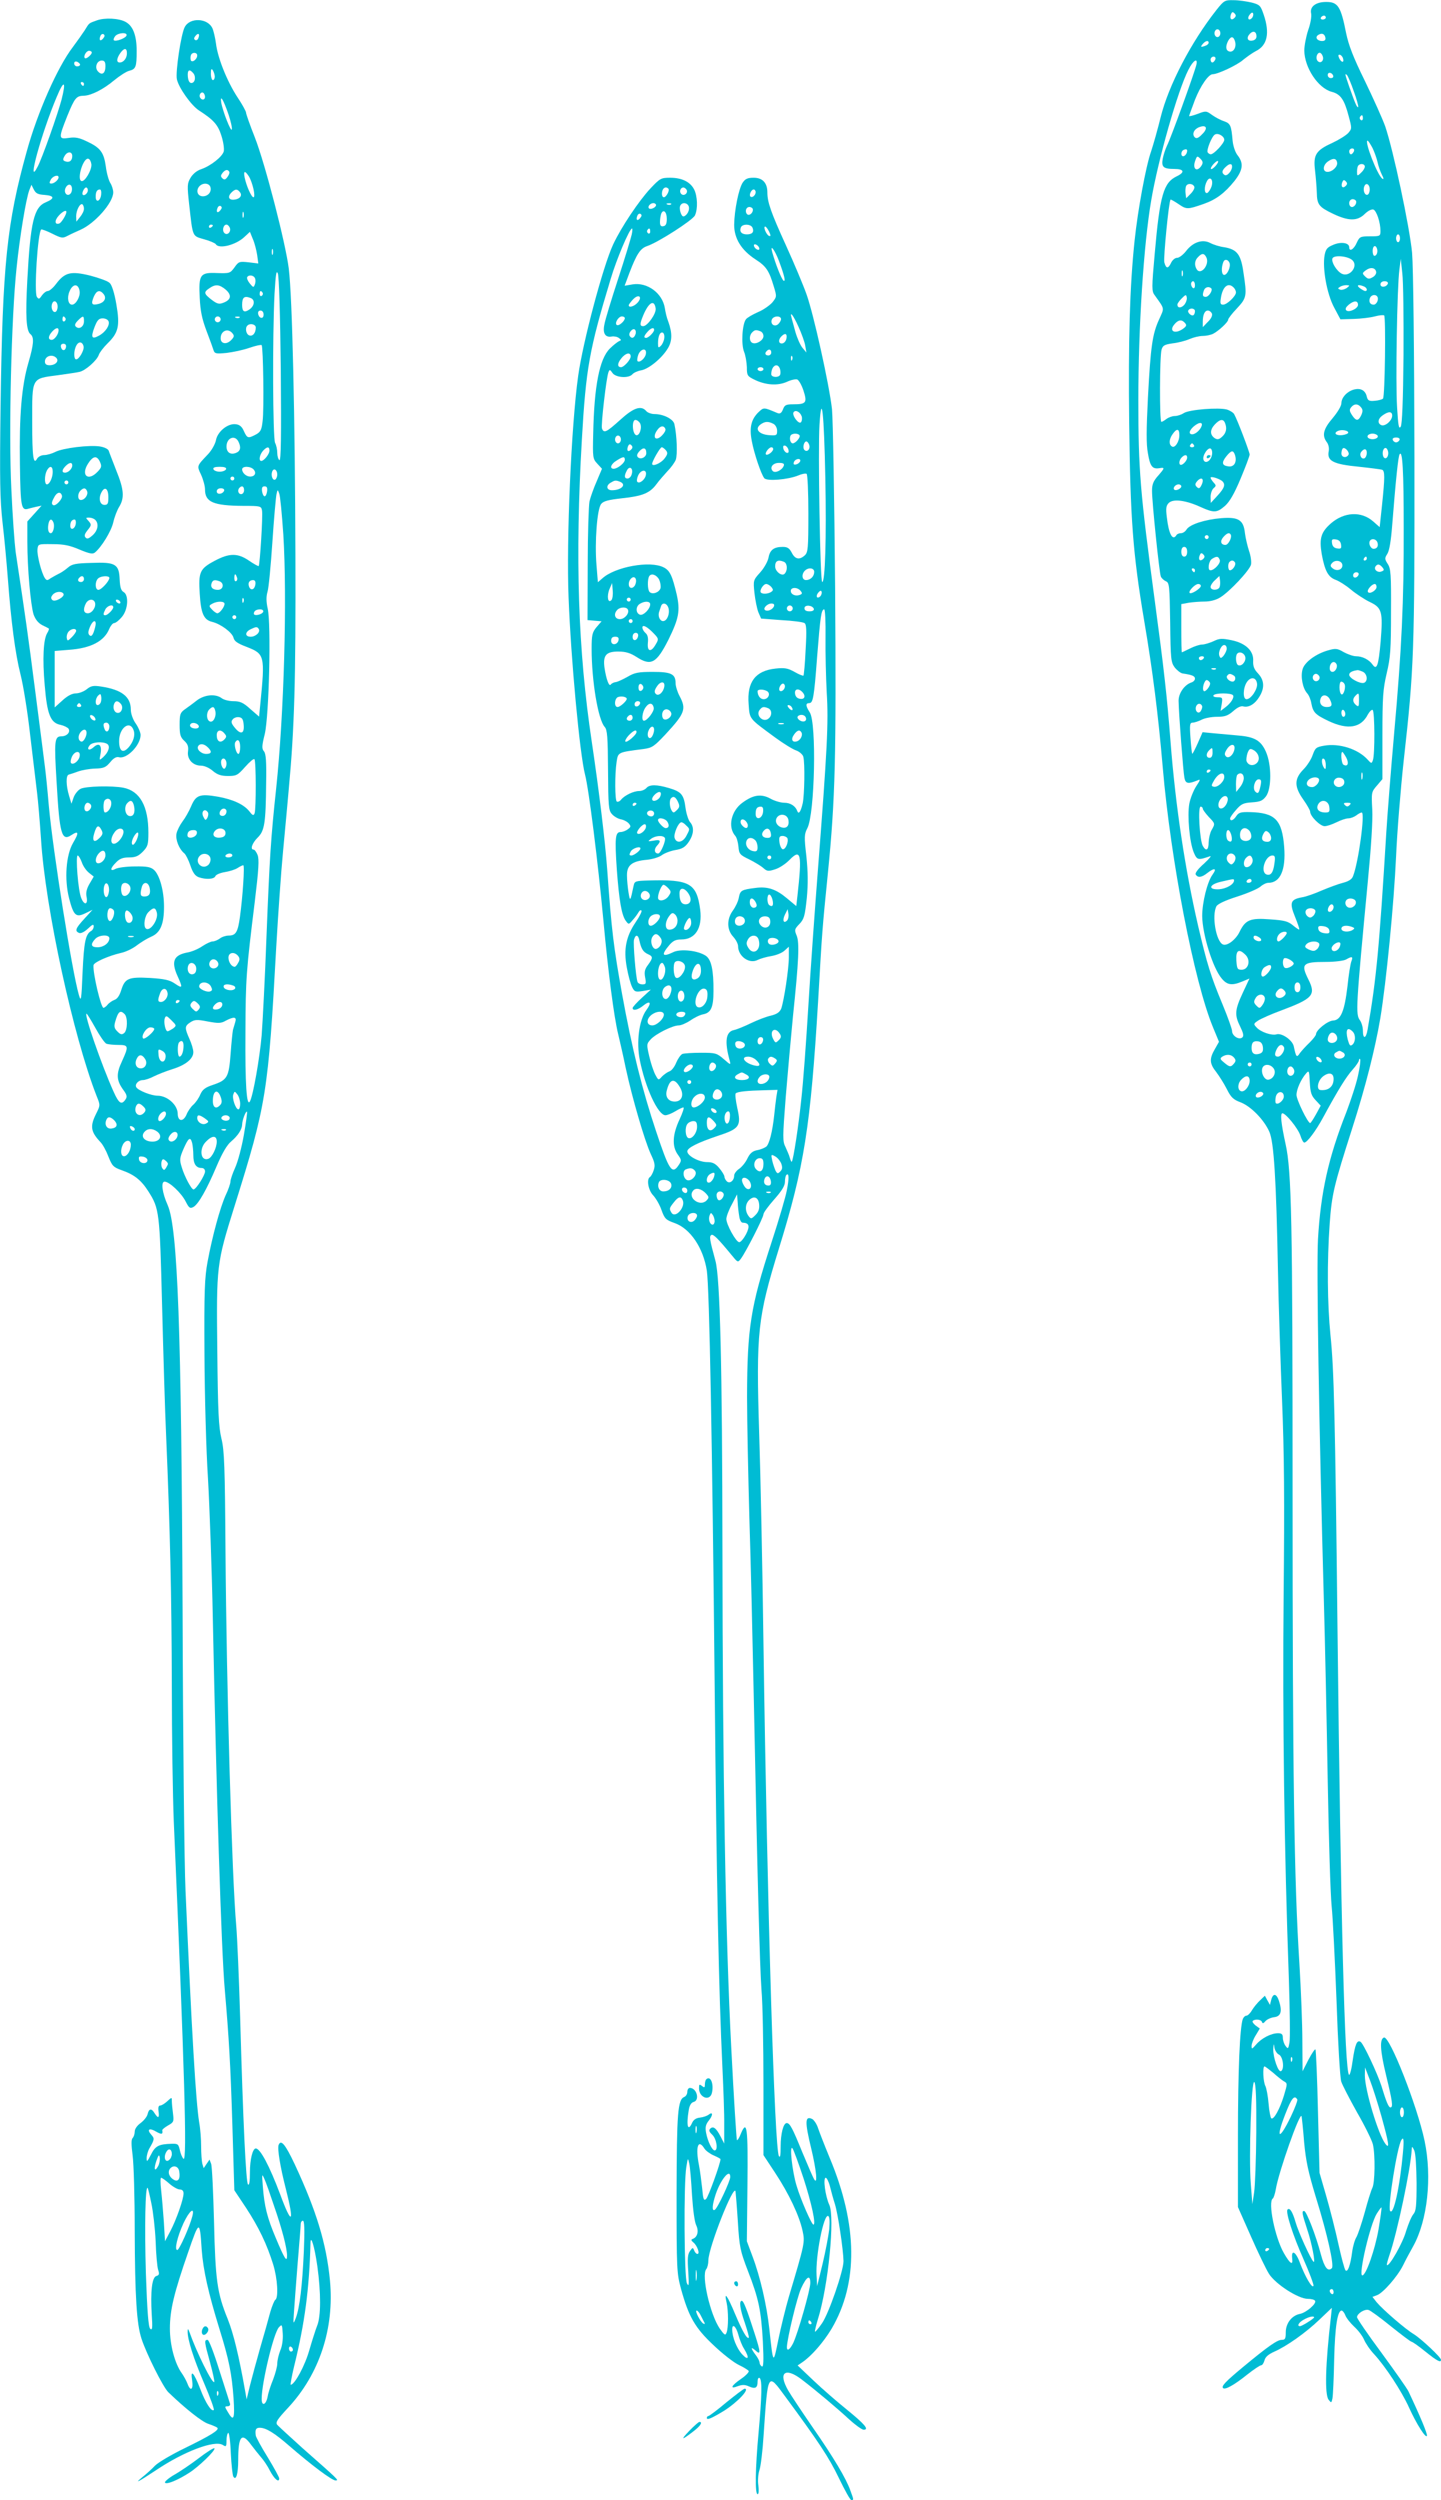 <?xml version="1.0" standalone="no"?>
<!DOCTYPE svg PUBLIC "-//W3C//DTD SVG 20010904//EN"
 "http://www.w3.org/TR/2001/REC-SVG-20010904/DTD/svg10.dtd">
<svg version="1.0" xmlns="http://www.w3.org/2000/svg"
 width="738pt" height="1280pt" viewBox="0 0 738 1280"
 preserveAspectRatio="xMidYMid meet">
<g transform="translate(0,1280) scale(0.1,-0.1)"
fill="#00bcd4" stroke="none">
<path d="M6230 12749 c-131 -166 -246 -388 -286 -550 -14 -57 -36 -136 -49
-175 -27 -77 -68 -301 -84 -454 -25 -232 -33 -519 -28 -935 6 -494 19 -668 76
-1008 45 -264 73 -489 96 -757 41 -477 161 -1097 257 -1329 l31 -75 -21 -37
c-29 -50 -28 -74 7 -118 15 -20 40 -59 54 -87 21 -42 33 -54 71 -68 52 -20
120 -89 147 -151 23 -52 35 -238 44 -710 3 -170 13 -470 21 -665 11 -272 13
-506 8 -1000 -6 -621 3 -1300 27 -1968 5 -156 7 -300 3 -320 -6 -33 -8 -34
-20 -17 -8 10 -14 29 -14 42 0 18 -6 23 -25 23 -35 0 -85 -26 -112 -58 -21
-24 -23 -25 -23 -7 0 11 9 35 21 54 l21 35 -22 16 c-11 9 -18 19 -14 23 12 11
42 8 47 -5 3 -10 8 -8 18 4 8 9 28 18 44 20 35 4 43 29 25 84 -13 39 -31 40
-40 3 l-6 -24 -13 23 -13 24 -25 -24 c-13 -12 -32 -35 -41 -50 -9 -16 -22 -28
-28 -28 -7 0 -15 -8 -19 -17 -15 -41 -25 -262 -25 -601 l0 -362 66 -149 c36
-82 78 -169 93 -193 34 -53 150 -128 199 -128 17 0 34 -4 37 -10 9 -14 -44
-60 -77 -67 -42 -8 -73 -48 -73 -94 0 -33 -3 -39 -21 -39 -23 0 -71 -34 -199
-140 -89 -74 -111 -97 -101 -107 10 -10 56 15 122 68 34 27 67 49 73 49 6 0
13 11 17 25 4 17 20 31 49 44 66 29 163 98 233 165 l63 60 -5 -49 c-28 -240
-32 -393 -12 -421 14 -18 15 -18 20 6 3 14 7 104 9 200 4 168 17 250 38 250 5
0 14 -11 19 -24 5 -14 25 -39 45 -58 20 -18 43 -48 51 -67 8 -19 31 -53 52
-75 57 -62 140 -188 178 -272 39 -86 87 -161 92 -145 3 10 -34 99 -94 226 -8
17 -71 106 -139 199 -69 93 -125 175 -125 182 0 18 38 43 59 37 9 -2 61 -40
115 -84 54 -43 101 -79 106 -79 4 0 36 -22 70 -50 60 -48 80 -59 80 -42 0 13
-102 108 -139 131 -41 24 -157 124 -190 163 l-22 28 24 9 c31 12 103 94 132
151 12 25 36 70 53 100 73 132 97 353 58 539 -38 180 -179 538 -208 529 -23
-8 -20 -66 11 -194 32 -132 37 -164 22 -164 -9 0 -21 27 -46 110 -20 63 -92
217 -107 226 -18 11 -28 -12 -40 -94 -6 -46 -15 -79 -19 -75 -22 22 -42 786
-59 2283 -12 1087 -18 1331 -36 1504 -16 161 -18 373 -4 571 11 151 21 193
116 490 67 209 116 402 143 560 31 188 70 588 81 830 5 121 23 342 39 490 53
474 56 554 55 1555 -1 557 -6 973 -12 1045 -12 131 -97 530 -138 649 -14 39
-61 143 -104 232 -59 120 -83 182 -96 245 -27 137 -42 159 -102 159 -53 0 -85
-24 -77 -59 3 -15 -3 -51 -15 -85 -11 -33 -20 -80 -20 -105 1 -87 70 -192 140
-211 46 -12 65 -40 87 -124 17 -63 17 -65 -2 -87 -11 -12 -48 -35 -82 -51 -84
-38 -98 -61 -88 -141 4 -34 8 -85 9 -113 1 -62 11 -74 84 -109 78 -37 123 -38
161 -1 17 17 36 26 45 23 16 -6 36 -66 36 -109 0 -27 -2 -28 -53 -28 -50 0
-54 -2 -68 -32 -15 -35 -39 -49 -39 -24 0 23 -42 30 -83 12 -29 -12 -37 -21
-43 -52 -12 -66 11 -197 48 -267 l33 -62 68 2 c37 1 86 7 108 13 23 6 44 8 48
5 9 -10 4 -416 -6 -426 -4 -4 -24 -10 -42 -11 -29 -3 -36 1 -41 21 -7 32 -31
45 -64 37 -36 -9 -66 -41 -66 -70 0 -14 -19 -46 -45 -77 -48 -56 -56 -89 -29
-124 8 -11 12 -30 9 -45 -10 -50 22 -67 157 -80 57 -6 109 -13 116 -15 15 -5
15 -38 0 -181 l-12 -113 -33 29 c-61 54 -149 49 -217 -10 -51 -45 -60 -77 -47
-156 16 -87 33 -119 72 -133 17 -6 52 -28 78 -50 25 -21 69 -50 96 -63 63 -30
68 -49 56 -202 -11 -126 -20 -150 -42 -118 -18 25 -52 42 -84 42 -14 0 -43 10
-63 21 -32 19 -42 20 -77 10 -64 -17 -124 -61 -134 -98 -11 -38 1 -97 23 -122
9 -9 19 -33 22 -52 9 -47 20 -58 89 -91 98 -46 165 -35 200 33 9 16 20 27 25
24 11 -7 12 -231 1 -258 -6 -17 -8 -17 -26 3 -49 55 -146 86 -224 72 -40 -7
-45 -11 -58 -47 -7 -22 -29 -56 -48 -75 -47 -48 -47 -88 0 -154 19 -27 35 -55
35 -62 0 -23 51 -74 74 -74 12 0 39 9 61 20 22 11 49 20 60 20 12 0 30 7 41
15 10 8 23 15 28 15 18 0 -16 -252 -44 -325 -6 -17 -22 -27 -52 -35 -24 -6
-72 -24 -108 -39 -36 -16 -81 -32 -101 -35 -60 -11 -66 -27 -37 -99 14 -34 24
-64 22 -66 -2 -2 -16 8 -32 21 -25 21 -44 26 -118 31 -102 8 -126 -3 -156 -65
-19 -39 -62 -72 -84 -64 -36 14 -59 149 -34 196 7 12 45 30 108 50 53 17 106
40 118 51 11 10 29 19 40 19 61 0 90 66 81 183 -11 140 -46 176 -176 179 -46
1 -57 -2 -69 -20 -15 -23 -32 -29 -32 -12 0 5 14 25 31 44 26 30 37 35 81 38
43 3 54 8 72 31 29 40 29 162 -1 229 -25 56 -57 75 -139 82 -32 3 -87 8 -122
11 l-63 6 -25 -57 c-14 -31 -26 -55 -28 -53 -2 2 -6 39 -9 82 -5 67 -3 77 11
77 9 0 30 7 46 15 15 8 51 15 78 15 41 0 56 5 84 29 21 19 40 28 52 24 28 -7
60 13 82 50 28 45 25 85 -7 119 -20 21 -26 37 -25 63 4 52 -38 92 -110 107
-50 10 -62 10 -93 -5 -20 -9 -46 -17 -58 -17 -13 0 -40 -9 -62 -20 -22 -11
-41 -20 -42 -20 -2 0 -3 56 -3 124 l0 123 38 7 c20 3 57 6 82 6 28 0 58 8 79
21 48 29 150 138 158 168 3 13 -1 45 -10 70 -8 25 -18 66 -21 91 -7 68 -33 84
-121 77 -84 -7 -162 -32 -178 -58 -7 -11 -19 -19 -29 -19 -9 0 -20 -4 -23 -10
-19 -31 -39 4 -49 91 -6 46 -4 60 10 74 22 22 87 14 163 -21 69 -31 83 -30
125 6 24 22 47 61 80 140 25 60 46 115 46 123 0 12 -62 176 -79 206 -4 8 -21
19 -37 24 -41 12 -194 0 -221 -18 -12 -8 -33 -15 -46 -15 -13 0 -32 -7 -43
-15 -10 -8 -22 -15 -26 -15 -10 0 -9 336 1 370 6 21 15 26 56 32 28 3 67 13
87 22 21 9 51 16 68 16 17 0 41 5 53 11 29 15 77 60 77 72 0 6 20 32 45 58 50
54 52 62 33 186 -13 91 -33 116 -97 127 -24 3 -56 13 -73 22 -40 21 -89 4
-124 -42 -15 -19 -35 -34 -45 -34 -11 0 -24 -11 -31 -25 -15 -32 -26 -32 -35
2 -5 24 23 312 32 321 1 2 20 -9 41 -23 41 -28 46 -28 129 1 63 22 108 56 157
117 44 56 48 91 17 131 -13 16 -23 47 -26 74 -7 80 -11 89 -43 101 -17 5 -45
20 -62 32 -30 22 -32 22 -74 6 -24 -9 -44 -14 -44 -11 0 2 14 40 30 83 28 71
69 131 91 131 26 0 126 47 155 73 20 16 49 37 67 46 58 29 71 92 39 186 -16
47 -20 51 -62 62 -25 6 -66 12 -92 12 -45 1 -49 -1 -88 -50z m92 -41 c-15 -15
-26 -4 -18 18 5 13 9 15 18 6 9 -9 9 -15 0 -24z m89 -1 c-16 -16 -26 0 -10 19
9 11 15 12 17 4 2 -6 -1 -17 -7 -23z m379 3 c0 -5 -7 -10 -16 -10 -8 0 -12 5
-9 10 3 6 10 10 16 10 5 0 9 -4 9 -10z m-540 -80 c0 -11 -7 -20 -15 -20 -8 0
-15 9 -15 20 0 11 7 20 15 20 8 0 15 -9 15 -20z m185 -16 c0 -12 -8 -20 -22
-22 -25 -4 -31 16 -11 36 17 17 33 10 33 -14z m353 -7 c2 -11 -3 -17 -17 -17
-25 0 -38 19 -20 31 19 12 33 6 37 -14z m-462 -22 c7 -29 -11 -56 -32 -48 -17
6 -18 27 -4 54 15 26 28 24 36 -6z m-136 -4 c0 -5 -7 -12 -16 -15 -24 -9 -28
-7 -14 9 14 17 30 20 30 6z m584 -68 c9 -22 -10 -41 -25 -26 -13 13 -5 43 10
43 5 0 12 -8 15 -17z m103 -8 c9 -25 -4 -29 -17 -6 -7 15 -7 21 0 21 6 0 13
-7 17 -15z m-653 -10 c-4 -8 -10 -15 -15 -15 -5 0 -9 7 -9 15 0 8 7 15 15 15
9 0 12 -6 9 -15z m-97 -27 c-9 -40 -133 -382 -150 -413 -8 -17 -18 -47 -22
-67 -8 -43 3 -53 59 -53 51 0 56 -17 12 -38 -67 -32 -86 -97 -112 -394 -16
-179 -16 -194 0 -215 52 -73 50 -62 22 -124 -34 -75 -43 -136 -57 -401 -8
-162 -9 -238 0 -284 11 -67 23 -82 59 -76 29 5 28 1 -8 -40 -23 -26 -30 -43
-30 -76 0 -58 37 -418 45 -438 3 -9 15 -20 26 -25 18 -8 19 -22 22 -211 2
-187 4 -204 23 -230 12 -15 30 -29 40 -31 49 -7 64 -13 64 -27 0 -7 -8 -16
-18 -19 -36 -12 -66 -55 -66 -94 1 -65 24 -366 30 -395 6 -30 19 -32 68 -12
15 7 14 2 -8 -31 -14 -22 -30 -62 -35 -89 -11 -61 1 -197 23 -250 17 -39 21
-40 83 -19 10 4 -4 -13 -31 -38 -31 -27 -47 -49 -42 -56 11 -17 30 -15 59 8
37 29 51 25 27 -8 -27 -37 -53 -142 -53 -212 1 -94 54 -266 100 -320 28 -34
53 -37 106 -15 l36 15 -35 -75 c-40 -86 -42 -112 -12 -172 15 -31 19 -46 11
-54 -16 -16 -53 7 -53 32 0 10 -22 72 -49 137 -60 144 -79 205 -125 402 -67
291 -115 609 -141 940 -18 235 -35 383 -81 725 -75 559 -84 665 -84 1027 0
373 27 795 66 1023 35 206 135 559 190 667 25 50 50 65 41 26z m701 -56 c2 -7
-3 -12 -12 -12 -9 0 -16 7 -16 16 0 17 22 14 28 -4z m106 -81 c15 -41 24 -76
22 -79 -6 -5 -16 19 -47 107 -21 61 -23 69 -10 56 5 -6 21 -43 35 -84z m46
-137 c0 -8 -5 -12 -10 -9 -6 4 -8 11 -5 16 9 14 15 11 15 -7z m-823 -81 c-20
-21 -30 -24 -38 -16 -16 16 -4 42 23 52 37 14 46 -6 15 -36z m113 -29 c0 -17
-53 -74 -69 -74 -5 0 -12 4 -16 10 -7 11 21 82 37 91 16 10 48 -8 48 -27z
m759 -41 c10 -21 22 -54 26 -73 4 -19 14 -48 22 -64 10 -19 11 -26 3 -21 -25
15 -94 195 -76 195 3 0 14 -17 25 -37z m-952 -28 c-4 -8 -11 -15 -17 -15 -14
0 -13 27 3 33 16 6 21 1 14 -18z m857 10 c-4 -8 -10 -15 -15 -15 -5 0 -9 7 -9
15 0 8 7 15 15 15 9 0 12 -6 9 -15z m-780 -72 c-24 -38 -49 -18 -32 26 8 23
10 24 26 8 13 -13 14 -21 6 -34z m694 15 c4 -20 -24 -48 -49 -48 -27 0 -25 35
3 54 26 18 42 16 46 -6z m-623 -18 c-10 -11 -20 -18 -23 -15 -3 3 3 14 13 25
10 11 20 18 23 15 3 -3 -3 -14 -13 -25z m85 -3 c0 -22 -26 -51 -38 -43 -16 10
-15 22 4 40 19 19 34 21 34 3z m680 0 c0 -8 -9 -22 -20 -32 -19 -18 -20 -17
-20 7 0 13 3 28 7 31 11 12 33 8 33 -6z m-786 -104 c-5 -14 -15 -28 -21 -31
-16 -5 -17 32 -2 60 16 30 36 7 23 -29z m688 5 c-15 -15 -26 -4 -18 18 5 13 9
15 18 6 9 -9 9 -15 0 -24z m-775 -5 c2 -6 -6 -22 -19 -35 l-23 -23 -3 23 c-2
13 -1 30 2 38 7 18 37 15 43 -3z m898 -13 c0 -13 -5 -25 -11 -27 -14 -5 -25
22 -17 42 8 23 28 12 28 -15z m-72 -56 c9 -10 -4 -34 -19 -34 -8 0 -14 9 -14
20 0 19 19 27 33 14z m227 -194 c0 -11 -4 -20 -10 -20 -5 0 -10 9 -10 20 0 11
5 20 10 20 6 0 10 -9 10 -20z m-118 -52 c6 -17 -1 -38 -13 -38 -5 0 -9 11 -9
25 0 26 14 34 22 13z m-874 -45 c19 -37 -28 -95 -49 -62 -13 21 -11 46 7 63
20 21 31 20 42 -1z m749 -16 c31 -31 -16 -89 -56 -68 -26 14 -54 60 -47 78 8
19 81 12 103 -10z m-630 -13 c8 -21 -14 -67 -30 -61 -11 4 -13 36 -2 65 6 17
24 15 32 -4z m891 -474 c-2 -235 -7 -351 -14 -364 -10 -16 -13 3 -19 100 -8
126 0 611 12 704 l7 55 8 -75 c5 -41 7 -230 6 -420z m-140 428 c2 -9 -7 -22
-19 -28 -17 -10 -24 -9 -38 5 -15 15 -15 17 4 31 24 18 49 14 53 -8z m-991
-20 c-3 -7 -5 -2 -5 12 0 14 2 19 5 13 2 -7 2 -19 0 -25z m63 -49 c0 -11 -4
-17 -10 -14 -5 3 -10 13 -10 21 0 8 5 14 10 14 6 0 10 -9 10 -21z m988 9 c-7
-19 -38 -22 -38 -4 0 10 9 16 21 16 12 0 19 -5 17 -12z m-790 -20 c7 -7 12
-18 12 -25 0 -19 -46 -63 -66 -63 -14 0 -16 7 -11 36 9 57 37 80 65 52z m579
-3 c-11 -7 -26 -11 -34 -8 -12 5 -12 7 -1 14 7 5 22 9 33 9 19 -1 19 -1 2 -15z
m87 9 c17 -6 22 -24 8 -24 -5 0 -17 7 -28 15 -19 15 -8 20 20 9z m-781 -10
c10 -10 -12 -44 -28 -44 -16 0 -18 9 -9 34 6 16 25 21 37 10z m-138 -85 c-17
-18 -35 -17 -35 2 0 5 10 19 22 31 21 21 23 21 26 5 2 -10 -4 -27 -13 -38z
m989 42 c9 -14 -4 -41 -19 -41 -18 0 -26 15 -19 34 7 17 29 21 38 7z m-99 -42
c0 -19 -47 -41 -60 -28 -7 7 -2 17 14 30 26 21 46 21 46 -2z m-835 -32 c0 -8
-3 -17 -7 -20 -9 -9 -34 13 -27 24 8 14 34 11 34 -4z m87 -13 c3 -10 -4 -26
-21 -42 l-26 -27 0 27 c0 37 10 58 26 58 8 0 17 -7 21 -16z m-138 -48 c10 -11
7 -17 -11 -30 -42 -29 -74 -11 -42 25 20 23 37 24 53 5z m901 -431 c10 -12 10
-21 2 -40 -15 -32 -27 -32 -48 0 -13 20 -14 28 -4 40 16 19 34 19 50 0z m160
-43 c0 -25 -35 -56 -55 -49 -22 9 -19 33 7 51 30 21 48 20 48 -2z m-856 -38
c11 -28 6 -51 -15 -70 -15 -14 -24 -16 -37 -8 -26 17 -26 43 -1 70 26 28 44
31 53 8z m-124 -24 c-15 -27 -47 -43 -56 -28 -4 6 4 21 20 35 31 26 52 22 36
-7z m-110 -38 c0 -34 -23 -68 -38 -58 -17 10 -15 38 4 64 21 30 34 28 34 -6z
m865 13 c0 -5 -15 -11 -32 -13 -32 -3 -45 11 -20 22 19 8 52 2 52 -9z m150
-15 c8 -13 -20 -24 -41 -16 -20 8 -9 26 16 26 10 0 22 -5 25 -10z m113 -22
c-3 -7 -11 -13 -18 -13 -7 0 -15 6 -17 13 -3 7 4 12 17 12 13 0 20 -5 18 -12z
m-1053 -28 c3 -5 -1 -10 -10 -10 -9 0 -13 5 -10 10 3 6 8 10 10 10 2 0 7 -4
10 -10z m91 -53 c-7 -29 -34 -43 -42 -22 -9 21 25 70 38 57 6 -6 8 -22 4 -35z
m700 4 c-11 -18 -36 -13 -36 7 0 10 3 22 7 26 10 10 37 -20 29 -33z m204 9 c0
-25 -18 -36 -26 -16 -8 21 3 49 16 41 5 -3 10 -15 10 -25z m-110 1 c0 -11 -5
-23 -11 -27 -16 -9 -30 18 -17 33 15 19 28 16 28 -6z m-675 -11 c11 -35 -4
-62 -33 -58 -34 4 -37 19 -12 51 26 32 36 34 45 7z m864 -376 c1 -375 -10
-613 -49 -1049 -16 -181 -34 -409 -40 -505 -36 -592 -51 -753 -96 -1012 -8
-47 -24 -50 -24 -5 0 18 -7 42 -15 53 -23 30 -21 66 41 719 16 167 25 303 22
360 -5 88 -4 91 24 123 l28 33 0 224 c0 197 3 237 22 318 19 80 22 122 22 312
1 195 -1 224 -17 248 -16 25 -16 29 -2 51 10 15 19 66 25 147 19 240 31 352
38 363 15 24 21 -83 21 -380z m-1109 363 c0 -14 -20 -37 -32 -37 -12 0 -10 24
4 38 16 16 28 15 28 -1z m178 -119 c20 -17 14 -36 -23 -76 l-34 -37 -1 31 c0
17 7 37 15 44 14 12 14 15 0 30 -8 9 -15 20 -15 24 0 9 40 -3 58 -16z m-98 0
c0 -7 -5 -20 -10 -28 -7 -12 -12 -12 -21 -3 -9 9 -9 16 1 28 15 18 30 20 30 3z
m-110 -28 c0 -12 -28 -25 -36 -17 -9 9 6 27 22 27 8 0 14 -5 14 -10z m253
-247 c8 -14 -12 -53 -27 -53 -24 0 -29 20 -10 41 18 20 30 24 37 12z m-113
-13 c0 -5 -4 -10 -10 -10 -5 0 -10 5 -10 10 0 6 5 10 10 10 6 0 10 -4 10 -10z
m678 -38 c3 -20 0 -23 -20 -20 -15 2 -24 11 -26 26 -3 20 0 23 20 20 15 -2 24
-11 26 -26z m186 12 c7 -19 -1 -34 -19 -34 -15 0 -28 27 -19 41 9 14 31 10 38
-7z m-974 -49 c0 -16 -6 -25 -15 -25 -9 0 -15 9 -15 25 0 16 6 25 15 25 9 0
15 -9 15 -25z m82 -37 c-6 -6 -15 -9 -18 -5 -4 3 -4 14 0 23 5 13 9 15 18 6 9
-9 9 -15 0 -24z m85 -5 c6 -16 -28 -53 -48 -53 -16 0 -9 49 9 59 24 15 32 13
39 -6z m753 7 c0 -5 -5 -10 -11 -10 -5 0 -7 5 -4 10 3 6 8 10 11 10 2 0 4 -4
4 -10z m-675 -20 c7 -12 -12 -40 -26 -40 -10 0 -12 34 -2 43 9 10 21 9 28 -3z
m550 -15 c0 -23 -30 -32 -51 -14 -11 9 -12 15 -2 26 17 20 53 12 53 -12z m205
-10 c10 -12 9 -16 -5 -21 -19 -8 -40 9 -31 25 10 15 21 14 36 -4z m-960 -15
c0 -5 -2 -10 -4 -10 -3 0 -8 5 -11 10 -3 6 -1 10 4 10 6 0 11 -4 11 -10z m838
-22 c-6 -18 -28 -21 -28 -4 0 9 7 16 16 16 9 0 14 -5 12 -12z m-712 -64 c-7
-18 -46 -18 -46 1 0 8 10 24 23 35 l22 21 3 -21 c2 -12 1 -28 -2 -36z m-96 6
c0 -13 -49 -44 -57 -36 -9 8 27 46 44 46 7 0 13 -4 13 -10z m900 -5 c0 -18
-36 -39 -44 -26 -7 10 20 41 35 41 5 0 9 -7 9 -15z m-768 -321 c-2 -10 -10
-25 -17 -33 -12 -13 -15 -12 -20 1 -8 21 13 61 28 55 7 -2 11 -13 9 -23z m96
-40 c3 -23 -21 -49 -38 -39 -11 7 -14 48 -3 59 13 13 38 1 41 -20z m-213 -4
c-3 -5 -10 -10 -16 -10 -5 0 -9 5 -9 10 0 6 7 10 16 10 8 0 12 -4 9 -10z m679
-29 c9 -14 -4 -41 -20 -41 -8 0 -14 8 -14 18 0 29 22 43 34 23z m-617 -27 c-3
-3 -12 -4 -19 -1 -8 3 -5 6 6 6 11 1 17 -2 13 -5z m754 -14 c22 -12 25 -48 5
-56 -19 -7 -76 23 -76 41 0 12 14 20 43 24 5 0 17 -4 28 -9z m-662 -19 c13 -8
8 -31 -7 -31 -17 1 -34 19 -28 29 9 13 16 14 35 2z m437 -2 c10 -17 -13 -36
-27 -22 -12 12 -4 33 11 33 5 0 12 -5 16 -11z m-318 -40 c3 -28 -31 -79 -54
-79 -20 0 -18 59 2 88 20 29 48 25 52 -9z m-241 5 c5 -14 -24 -50 -32 -42 -11
11 4 60 17 56 7 -3 13 -9 15 -14z m688 -5 c10 -15 -4 -61 -15 -54 -13 8 -13
65 -1 65 6 0 13 -5 16 -11z m-570 -59 c7 -12 -11 -40 -40 -62 l-24 -18 6 35
c5 33 4 35 -21 35 -16 0 -25 4 -21 10 8 13 92 13 100 0z m645 -26 c0 -31 -2
-35 -15 -24 -18 15 -19 32 -3 48 17 17 18 16 18 -24z m-150 7 c16 -31 12 -41
-15 -41 -27 0 -41 20 -31 45 8 21 33 19 46 -4z m-653 -37 c1 -5 -2 -16 -7 -24
-12 -20 -33 0 -24 24 7 17 25 17 31 0z m733 -40 c0 -8 -4 -14 -10 -14 -5 0
-10 9 -10 21 0 11 5 17 10 14 6 -3 10 -13 10 -21z m-568 -180 c-5 -30 -30 -50
-43 -37 -9 9 -8 18 5 38 19 29 43 28 38 -1z m-112 -19 c0 -16 -6 -25 -15 -25
-18 0 -20 21 -3 38 17 17 18 16 18 -13z m235 -16 c13 -41 -45 -66 -61 -26 -2
7 0 26 5 41 9 23 14 25 30 16 11 -5 23 -19 26 -31z m450 -8 c15 -30 7 -49 -15
-36 -10 6 -15 65 -5 65 2 0 11 -13 20 -29z m-105 -39 c0 -21 -2 -24 -10 -12
-13 20 -13 53 0 45 6 -3 10 -18 10 -33z m-590 -26 c0 -3 -4 -8 -10 -11 -5 -3
-10 -1 -10 4 0 6 5 11 10 11 6 0 10 -2 10 -4z m777 -43 c-3 -10 -5 -4 -5 12 0
17 2 24 5 18 2 -7 2 -21 0 -30z m-707 9 c0 -24 -34 -55 -54 -50 -14 3 -13 7 4
36 22 35 50 43 50 14z m100 -6 c0 -13 -9 -34 -20 -47 l-19 -24 -1 41 c0 22 3
44 7 47 15 15 33 6 33 -17z m383 -2 c11 -12 -13 -44 -33 -44 -25 0 -35 17 -20
35 13 15 42 20 53 9z m132 -19 c0 -22 -31 -33 -47 -17 -17 17 -1 44 24 40 15
-2 23 -10 23 -23z m-429 -17 c-8 -39 -13 -45 -27 -31 -16 16 -2 63 17 63 13 0
15 -7 10 -32z m-174 -93 c-14 -29 -42 -34 -42 -6 0 27 30 55 43 42 7 -7 7 -18
-1 -36z m526 -17 c3 -24 0 -28 -20 -28 -34 0 -50 18 -37 42 16 29 53 20 57
-14z m104 10 c-9 -9 -15 -9 -24 0 -9 9 -7 12 12 12 19 0 21 -3 12 -12z m-752
-18 c0 -6 14 -24 30 -42 34 -35 34 -35 15 -68 -8 -14 -14 -42 -15 -62 0 -41
-13 -49 -30 -19 -16 30 -26 201 -11 201 6 0 11 -5 11 -10z m240 -115 c6 -8 10
-22 8 -32 -5 -25 -51 -25 -56 0 -8 42 23 63 48 32z m-94 -20 c7 -29 1 -41 -15
-30 -14 8 -14 55 -1 55 5 0 12 -11 16 -25z m204 -16 c0 -12 -7 -19 -19 -19
-27 0 -34 15 -21 40 9 17 14 19 26 9 8 -6 14 -20 14 -30z m-184 -94 c4 -8 0
-22 -7 -31 -11 -13 -14 -13 -27 0 -17 17 -9 46 13 46 9 0 18 -7 21 -15z m88
-11 c7 -19 -10 -44 -30 -44 -17 0 -18 32 -2 48 16 16 25 15 32 -4z m113 -25
c-6 -47 -19 -64 -41 -56 -33 13 -6 97 31 97 13 0 15 -8 10 -41z m-207 -87 c0
-20 -39 -42 -76 -45 -60 -3 -52 25 11 39 65 15 65 15 65 6z m90 -2 c0 -5 -7
-10 -16 -10 -8 0 -12 5 -9 10 3 6 10 10 16 10 5 0 9 -4 9 -10z m533 -104 c7
-19 -18 -40 -38 -32 -15 6 -20 28 -8 39 12 12 41 7 46 -7z m-113 -30 c0 -16
-18 -31 -27 -22 -8 8 5 36 17 36 5 0 10 -6 10 -14z m-94 -17 c3 -6 -1 -18 -9
-27 -13 -12 -19 -13 -31 -3 -8 7 -12 19 -9 27 6 17 39 19 49 3z m72 -102 c3
-15 -2 -18 -25 -15 -17 2 -29 10 -31 21 -3 15 2 18 25 15 17 -2 29 -10 31 -21z
m117 17 c13 -5 14 -8 3 -15 -22 -14 -58 -10 -58 6 0 16 26 20 55 9z m-335 -31
c0 -10 -32 -43 -42 -43 -12 0 -10 24 4 38 13 13 38 16 38 5z m-140 -23 c8 -5
11 -12 8 -16 -10 -9 -38 3 -38 16 0 12 10 13 30 0z m306 -31 c3 -6 -1 -18 -9
-27 -14 -13 -21 -13 -43 -4 -21 10 -24 15 -14 27 15 17 56 20 66 4z m104 -20
c-12 -22 -40 -26 -40 -4 0 15 30 36 42 29 5 -3 3 -14 -2 -25z m-481 -38 c28
-28 15 -76 -20 -76 -22 0 -24 5 -27 48 -3 53 13 62 47 28z m246 -41 c7 -11
-32 -33 -45 -25 -11 7 -13 38 -4 48 7 7 40 -8 49 -23z m296 8 c-5 -13 -14 -70
-20 -128 -15 -127 -34 -173 -73 -175 -28 -1 -88 -49 -88 -70 0 -6 -15 -25 -32
-42 -18 -17 -40 -41 -50 -54 -17 -26 -20 -23 -32 34 -7 32 -62 70 -89 61 -24
-7 -81 12 -102 36 -16 17 -15 19 9 35 14 9 65 32 114 50 166 62 183 80 143
160 -40 80 -30 90 89 90 47 0 94 6 105 13 29 17 36 15 26 -10z m-411 -30 c0
-14 -30 -48 -42 -48 -15 0 -8 39 10 49 23 14 32 13 32 -1z m150 -103 c0 -16
-6 -25 -15 -25 -9 0 -15 9 -15 25 0 16 6 25 15 25 9 0 15 -9 15 -25z m-81 -18
c8 -10 7 -17 -1 -25 -26 -26 -60 -4 -38 23 15 18 24 19 39 2z m-101 -37 c1 -9
-4 -24 -12 -35 -14 -19 -16 -19 -31 -4 -14 14 -15 21 -5 38 13 24 43 25 48 1z
m450 -172 c16 -16 15 -53 -2 -67 -11 -9 -15 -4 -24 28 -12 50 -1 66 26 39z
m-81 -42 c-9 -22 -47 -21 -47 2 0 10 5 23 12 30 16 16 43 -10 35 -32z m-379
-38 c2 -19 -2 -28 -17 -33 -27 -8 -41 1 -41 29 0 29 9 38 35 34 13 -2 21 -12
23 -30z m107 2 c9 -14 -13 -50 -30 -50 -18 0 -19 14 -5 41 12 21 25 25 35 9z
m304 -29 c17 -11 5 -31 -19 -31 -24 0 -36 20 -19 31 8 5 16 9 19 9 3 0 11 -4
19 -9z m-559 -26 c10 -12 10 -18 0 -30 -16 -20 -23 -19 -51 5 -21 17 -22 21
-9 30 22 14 46 12 60 -5z m448 -14 c3 -8 -1 -12 -9 -9 -7 2 -15 10 -17 17 -3
8 1 12 9 9 7 -2 15 -10 17 -17z m187 -78 c-9 -43 -37 -127 -60 -188 -92 -233
-131 -410 -145 -650 -8 -146 5 -944 30 -1845 6 -217 15 -636 20 -930 5 -294
14 -582 20 -640 6 -58 17 -276 25 -485 7 -209 18 -394 24 -412 5 -17 42 -88
81 -158 40 -69 76 -143 81 -163 13 -54 11 -200 -3 -225 -6 -12 -24 -69 -39
-126 -16 -57 -35 -113 -42 -125 -8 -12 -18 -46 -22 -76 -9 -69 -23 -106 -34
-94 -5 5 -21 65 -36 133 -15 69 -43 179 -62 245 l-35 121 -8 313 c-4 172 -10
316 -13 319 -3 3 -19 -21 -36 -53 l-30 -59 -1 155 c0 85 -7 263 -15 395 -27
421 -35 975 -35 2405 0 1398 -5 1654 -36 1793 -23 105 -28 157 -16 157 17 0
79 -76 92 -114 6 -20 15 -36 20 -36 14 0 58 58 96 128 77 142 118 208 151 245
18 20 33 42 33 49 0 6 3 9 6 5 3 -3 -1 -41 -11 -84z m-545 57 c0 -5 -4 -10
-10 -10 -5 0 -10 5 -10 10 0 6 5 10 10 10 6 0 10 -4 10 -10z m114 -22 c13 -21
-2 -51 -27 -56 -20 -4 -40 33 -32 59 8 24 43 22 59 -3z m103 -4 c8 -21 -13
-42 -28 -27 -13 13 -5 43 11 43 6 0 13 -7 17 -16z m111 -157 l26 -28 -24 -44
c-14 -25 -27 -45 -30 -45 -12 0 -70 119 -70 144 0 29 23 80 49 110 15 17 16
15 19 -45 3 -53 8 -69 30 -92z m92 109 c0 -39 -26 -61 -67 -57 -23 2 -14 49
13 70 30 23 54 18 54 -13z m-430 -10 c0 -27 -26 -59 -44 -53 -18 6 -19 37 0
58 24 26 44 24 44 -5z m70 -66 c0 -12 -28 -25 -36 -17 -9 9 6 27 22 27 8 0 14
-5 14 -10z m105 -14 c0 -20 -30 -45 -41 -34 -3 4 -3 19 0 33 8 31 41 31 41 1z
m-24 -4906 c20 -11 28 -73 10 -84 -14 -9 -41 70 -40 112 2 30 3 32 6 9 2 -15
13 -32 24 -37z m66 -32 c-3 -8 -6 -5 -6 6 -1 11 2 17 5 13 3 -3 4 -12 1 -19z
m-97 -60 c20 -18 45 -38 55 -44 19 -10 19 -12 1 -72 -21 -69 -52 -126 -65
-118 -4 3 -11 37 -14 75 -3 39 -11 79 -16 90 -12 21 -15 101 -5 101 4 0 23
-15 44 -32z m556 -227 c38 -138 42 -167 19 -137 -37 49 -105 277 -105 350 l1
41 25 -65 c14 -36 41 -121 60 -189z m-642 -79 c-1 -136 -6 -274 -11 -307 l-9
-60 -8 103 c-11 140 3 537 18 522 8 -8 11 -87 10 -258z m210 169 c3 -4 -12
-44 -33 -88 -60 -124 -79 -117 -29 11 32 83 47 102 62 77z m546 -66 c0 -14 -4
-25 -10 -25 -5 0 -10 11 -10 25 0 14 5 25 10 25 6 0 10 -11 10 -25z m-511
-152 c9 -98 21 -153 60 -282 59 -190 95 -351 82 -364 -20 -20 -38 3 -56 70
-24 93 -74 223 -86 223 -13 0 -11 -12 15 -92 24 -70 45 -179 33 -168 -14 13
-77 151 -92 203 -15 53 -30 76 -41 64 -11 -11 27 -131 81 -252 31 -70 54 -132
52 -138 -6 -17 -43 47 -69 116 -21 59 -46 73 -40 23 5 -37 -11 -27 -42 27 -46
79 -84 265 -57 281 4 3 11 24 15 47 14 87 124 399 132 374 1 -5 8 -65 13 -132z
m506 -55 c-16 -178 -49 -326 -66 -297 -12 22 36 325 58 362 12 20 14 0 8 -65z
m70 -154 c0 -118 -3 -145 -16 -160 -10 -11 -26 -50 -38 -88 -17 -61 -87 -183
-98 -173 -2 2 4 24 12 48 39 109 111 449 115 544 1 17 3 17 13 -5 7 -15 11
-82 12 -166z m-195 -239 c-18 -103 -64 -235 -83 -235 -21 0 40 262 74 316 12
19 23 34 24 32 2 -2 -5 -53 -15 -113z m-560 -99 c0 -3 -4 -8 -10 -11 -5 -3
-10 -1 -10 4 0 6 5 11 10 11 6 0 10 -2 10 -4z m330 -222 c0 -8 -4 -12 -10 -9
-5 3 -10 10 -10 16 0 5 5 9 10 9 6 0 10 -7 10 -16z m-100 -129 c0 -6 -62 -45
-72 -45 -18 0 -6 20 20 34 27 15 52 20 52 11z"/>
<path d="M6180 10459 c0 -5 5 -7 10 -4 6 3 10 8 10 11 0 2 -4 4 -10 4 -5 0
-10 -5 -10 -11z"/>
<path d="M497 12696 c-44 -16 -39 -12 -63 -51 -11 -17 -38 -55 -61 -86 -78
-102 -181 -334 -236 -534 -102 -367 -124 -579 -134 -1300 -5 -387 -3 -482 10
-600 9 -77 21 -205 27 -285 17 -225 38 -386 65 -493 14 -54 37 -196 50 -315
14 -119 30 -251 35 -292 5 -41 14 -147 20 -235 21 -350 166 -1014 285 -1317
19 -47 19 -47 -3 -91 -32 -64 -27 -92 22 -144 12 -12 30 -45 41 -74 19 -48 25
-55 67 -70 66 -23 101 -51 138 -109 56 -88 58 -104 70 -578 6 -240 15 -545 21
-677 20 -471 28 -817 29 -1275 0 -256 5 -568 10 -695 55 -1265 69 -1746 50
-1728 -7 6 -15 26 -19 45 -7 30 -10 33 -42 32 -66 -2 -84 -11 -106 -56 -19
-37 -22 -39 -22 -18 0 14 6 36 14 50 27 47 27 51 10 70 -25 28 -10 37 25 16
28 -16 35 -14 31 7 -1 4 13 15 30 25 29 16 30 20 25 61 -3 24 -6 53 -6 64 0
20 0 20 -23 -1 -13 -12 -29 -22 -36 -22 -9 0 -12 -10 -9 -30 5 -35 -2 -38 -20
-10 -16 27 -29 25 -36 -4 -3 -14 -20 -34 -36 -46 -18 -13 -30 -30 -30 -44 0
-12 -5 -27 -11 -33 -7 -7 -7 -33 0 -87 6 -43 11 -215 11 -384 1 -340 10 -482
35 -557 26 -79 111 -248 137 -273 86 -83 173 -152 205 -162 21 -7 42 -16 46
-20 12 -11 -33 -39 -168 -105 -66 -32 -134 -72 -151 -89 -16 -17 -46 -44 -65
-59 -45 -37 -20 -24 69 35 144 97 301 156 343 130 17 -11 19 -9 19 22 0 19 4
37 9 40 4 3 11 -43 13 -103 3 -60 9 -114 13 -121 14 -23 25 13 25 85 0 123 18
144 66 78 16 -21 38 -49 50 -63 13 -14 34 -45 46 -69 23 -44 48 -65 48 -40 0
6 -27 55 -59 108 -33 53 -60 103 -61 111 -4 30 0 40 20 40 33 0 76 -27 153
-94 112 -97 217 -176 236 -176 18 1 16 2 -171 167 -63 57 -121 110 -128 118
-10 12 -1 27 56 88 160 172 237 406 214 650 -18 190 -70 359 -180 595 -49 104
-71 130 -83 100 -7 -20 8 -112 37 -225 45 -177 31 -191 -29 -28 -55 146 -102
235 -125 235 -16 0 -30 -56 -30 -122 0 -46 -3 -69 -10 -62 -10 10 -25 314 -40
854 -6 201 -15 412 -20 470 -22 245 -50 1218 -55 1915 -3 438 -6 520 -21 580
-14 58 -18 137 -21 447 -5 440 -4 448 88 742 163 520 173 580 214 1331 9 154
24 375 35 490 11 116 24 257 29 315 29 313 36 549 34 1195 -2 715 -16 1323
-34 1470 -16 129 -121 537 -174 672 -25 63 -45 120 -45 127 0 6 -20 43 -45 80
-52 80 -100 199 -109 274 -4 29 -12 64 -18 77 -24 53 -116 57 -142 6 -19 -36
-48 -230 -40 -267 9 -43 74 -135 114 -160 74 -48 96 -72 114 -129 10 -31 15
-67 12 -80 -7 -27 -66 -74 -115 -91 -22 -7 -43 -24 -55 -44 -17 -29 -18 -39
-7 -138 19 -169 15 -159 76 -177 30 -8 57 -20 60 -25 16 -27 104 -4 147 37
l28 26 15 -37 c9 -20 18 -56 22 -81 l6 -44 -50 6 c-47 5 -51 4 -72 -26 -22
-30 -25 -31 -88 -29 -89 4 -96 -7 -90 -127 3 -68 12 -109 35 -170 17 -44 33
-89 36 -99 6 -17 13 -18 66 -13 33 4 86 15 117 26 32 11 60 17 63 14 8 -8 13
-330 5 -389 -5 -46 -11 -56 -35 -69 -40 -21 -44 -19 -61 18 -10 23 -22 33 -42
35 -41 5 -93 -38 -101 -82 -4 -20 -22 -52 -41 -72 -58 -61 -57 -58 -35 -105
11 -24 20 -58 20 -75 0 -65 43 -83 196 -84 88 0 92 -1 96 -24 5 -24 -11 -278
-17 -284 -2 -2 -24 10 -49 27 -58 40 -101 40 -176 0 -77 -41 -84 -57 -77 -169
6 -102 21 -134 64 -144 44 -11 102 -54 109 -81 4 -18 20 -29 67 -47 93 -36 95
-44 70 -295 l-6 -62 -45 39 c-36 33 -53 40 -86 40 -23 0 -50 7 -60 15 -32 24
-89 19 -129 -12 -20 -16 -48 -36 -62 -46 -22 -16 -25 -25 -25 -78 0 -50 4 -64
24 -82 18 -17 22 -29 19 -54 -6 -39 24 -73 66 -73 17 0 43 -11 61 -27 24 -20
43 -26 78 -26 42 0 49 3 87 46 23 26 44 44 48 40 9 -8 9 -255 1 -277 -5 -13
-10 -12 -26 9 -28 36 -84 62 -162 76 -92 16 -113 9 -137 -49 -11 -26 -31 -61
-45 -79 -13 -18 -27 -45 -30 -61 -6 -31 13 -79 40 -101 8 -7 22 -35 31 -62 12
-36 24 -53 42 -60 36 -13 80 -11 86 5 3 8 25 17 49 21 24 4 53 13 65 21 12 8
25 14 29 14 8 0 -3 -162 -17 -264 -11 -79 -21 -96 -58 -96 -14 0 -35 -7 -45
-15 -11 -8 -27 -15 -37 -15 -9 0 -32 -11 -52 -24 -20 -14 -53 -28 -74 -32 -74
-13 -88 -46 -53 -123 27 -59 25 -64 -14 -37 -28 19 -53 24 -128 29 -110 6
-128 -2 -147 -62 -8 -27 -20 -45 -34 -50 -13 -5 -29 -16 -36 -25 -7 -9 -17
-16 -21 -16 -13 0 -55 178 -51 218 1 15 76 48 140 63 25 5 62 23 82 39 20 15
52 35 73 44 47 20 66 63 66 154 0 81 -22 161 -51 188 -17 15 -36 19 -98 18
-42 0 -86 -6 -98 -12 -31 -17 -30 2 2 33 18 19 35 25 65 25 33 0 48 6 71 29
26 27 29 36 29 98 0 135 -43 213 -128 230 -58 11 -195 8 -220 -6 -13 -7 -29
-27 -35 -44 l-11 -32 -12 40 c-16 53 -17 105 -2 109 7 2 29 9 48 16 19 7 58
14 87 15 44 1 55 6 77 32 18 22 32 30 46 26 40 -10 110 62 110 114 0 12 -11
39 -25 59 -15 21 -25 51 -25 71 0 66 -47 102 -152 118 -39 6 -52 4 -74 -14
-15 -12 -40 -21 -55 -21 -19 0 -43 -12 -69 -36 l-40 -36 0 144 0 145 73 6
c113 8 181 44 207 108 7 16 18 29 25 29 7 0 25 14 39 31 32 37 37 112 9 128
-13 7 -18 24 -20 63 -3 80 -21 91 -144 86 -81 -2 -101 -6 -121 -24 -13 -11
-34 -26 -48 -32 -14 -7 -33 -18 -43 -24 -14 -11 -19 -10 -27 2 -18 27 -41 119
-38 147 3 28 3 28 78 27 58 0 89 -7 138 -28 50 -21 67 -24 78 -15 35 29 84
110 94 154 6 27 20 64 31 81 27 45 24 88 -15 184 -18 47 -36 92 -39 102 -3 9
-21 18 -44 22 -54 9 -192 -8 -230 -28 -18 -9 -43 -16 -57 -16 -14 0 -29 -8
-35 -17 -20 -37 -26 5 -26 189 0 228 -5 219 132 237 49 7 98 14 110 17 30 6
90 59 99 87 4 12 24 38 44 58 57 55 65 90 46 201 -10 58 -23 99 -34 109 -9 10
-55 26 -100 38 -99 24 -130 17 -175 -43 -15 -20 -34 -36 -42 -36 -8 0 -21 -10
-30 -22 -13 -20 -17 -21 -26 -8 -15 22 4 327 22 345 3 2 28 -7 56 -21 48 -24
54 -25 80 -11 15 8 44 21 64 30 74 32 169 139 169 192 0 14 -7 36 -15 48 -8
13 -19 51 -23 85 -10 72 -28 96 -97 128 -39 19 -60 23 -92 18 -54 -8 -54 -3
-8 113 38 93 46 102 85 103 37 1 99 32 155 79 28 23 61 44 75 48 36 9 40 19
40 103 0 79 -19 128 -57 148 -34 19 -107 22 -146 8z m32 -92 c-14 -18 -24 -11
-15 11 3 9 11 13 16 10 8 -5 7 -11 -1 -21z m119 14 c-5 -14 -56 -33 -65 -24
-3 3 0 12 7 21 15 18 64 21 58 3z m368 -13 c-3 -9 -11 -13 -16 -10 -8 5 -7 11
1 21 14 18 24 11 15 -11z m-366 -78 c0 -25 -17 -47 -37 -47 -18 0 -16 21 3 48
20 28 34 28 34 -1z m-180 4 c0 -11 -29 -35 -35 -29 -10 9 7 38 21 38 8 0 14
-4 14 -9z m540 -15 c0 -20 -27 -40 -33 -24 -2 7 -2 19 1 26 6 16 32 15 32 -2z
m-600 -47 c0 -5 -7 -9 -15 -9 -8 0 -15 7 -15 15 0 9 6 12 15 9 8 -4 15 -10 15
-15z m130 -8 c0 -36 -17 -49 -37 -28 -20 19 -8 57 18 57 14 0 19 -7 19 -29z
m560 -53 c0 -10 -4 -18 -10 -18 -5 0 -10 15 -10 33 0 24 3 28 10 17 5 -8 10
-23 10 -32z m-110 17 c15 -18 9 -50 -10 -50 -10 0 -16 12 -18 33 -3 34 8 41
28 17z m-675 -136 c-19 -72 -99 -299 -122 -342 -59 -115 18 169 98 358 37 89
49 81 24 -16z m115 81 c0 -5 -2 -10 -4 -10 -3 0 -8 5 -11 10 -3 6 -1 10 4 10
6 0 11 -4 11 -10z m620 -66 c0 -16 -16 -19 -25 -4 -8 13 4 32 16 25 5 -4 9
-13 9 -21z m121 -92 c11 -34 19 -68 16 -75 -4 -14 -46 92 -54 138 -7 46 12 13
38 -63z m-801 -211 c0 -24 -15 -35 -36 -27 -12 4 -13 10 -4 26 14 26 40 26 40
1z m98 -42 c3 -29 -34 -92 -51 -86 -25 9 10 123 36 114 7 -2 13 -14 15 -28z
m706 -38 c3 -4 -1 -17 -9 -27 -11 -15 -16 -16 -26 -7 -10 10 -9 15 1 28 14 17
26 19 34 6z m100 -23 c19 -30 37 -108 24 -108 -10 0 -36 57 -45 101 -7 35 1
37 21 7z m-974 -6 c0 -13 -23 -32 -37 -32 -11 0 -11 5 -3 20 10 19 40 28 40
12z m68 -68 c-4 -23 -26 -30 -34 -10 -8 20 15 51 29 37 5 -5 7 -17 5 -27z
m709 20 c9 -24 -10 -49 -38 -49 -27 0 -37 28 -19 50 17 20 49 19 57 -1z m-849
-42 c51 -4 54 -18 6 -38 -60 -25 -78 -100 -94 -396 -10 -188 -6 -261 16 -279
20 -16 17 -52 -11 -148 -34 -117 -47 -268 -43 -519 3 -216 7 -237 42 -227 6 2
24 6 40 10 l29 6 -36 -40 -37 -41 0 -103 c0 -137 17 -325 32 -373 9 -25 23
-43 43 -54 17 -8 32 -16 35 -18 2 -2 -1 -12 -8 -23 -20 -32 -25 -133 -13 -267
12 -150 30 -193 80 -203 18 -4 37 -13 42 -20 11 -18 -9 -39 -37 -39 -35 0 -37
-23 -24 -236 15 -266 26 -302 75 -270 38 25 41 14 9 -40 -36 -62 -45 -186 -20
-284 23 -88 35 -99 83 -76 l37 18 -42 -46 c-45 -49 -51 -63 -26 -73 9 -3 27 6
45 23 22 21 29 24 29 11 0 -9 -6 -20 -14 -24 -28 -17 -36 -56 -43 -210 -6
-146 -8 -155 -19 -117 -35 120 -133 737 -154 969 -6 72 -15 162 -20 200 -5 39
-27 214 -50 390 -36 281 -51 386 -100 710 -5 39 -16 184 -22 323 -14 288 0
876 27 1132 16 156 48 351 65 396 l11 28 12 -24 c10 -20 21 -26 55 -28z m222
24 c0 -15 -18 -31 -26 -23 -7 7 7 37 17 37 5 0 9 -6 9 -14z m68 -23 c-4 -34
-28 -43 -28 -10 0 25 7 37 22 37 5 0 8 -12 6 -27z m710 14 c15 -17 1 -36 -27
-39 -29 -4 -37 14 -16 36 20 19 29 20 43 3z m-798 -86 c0 -11 -9 -29 -20 -42
l-19 -24 -1 28 c0 30 20 68 32 61 4 -3 8 -13 8 -23z m699 -7 c-14 -18 -24 -11
-15 11 3 9 11 13 16 10 8 -5 7 -11 -1 -21z m-789 -9 c0 -14 -25 -55 -36 -59
-24 -9 -26 15 -3 40 20 22 39 31 39 19z m907 -27 c-3 -7 -5 -2 -5 12 0 14 2
19 5 13 2 -7 2 -19 0 -25z m-157 -42 c0 -3 -4 -8 -10 -11 -5 -3 -10 -1 -10 4
0 6 5 11 10 11 6 0 10 -2 10 -4z m87 -12 c8 -21 -13 -42 -28 -27 -13 13 -5 43
11 43 6 0 13 -7 17 -16z m220 -136 c-3 -7 -5 -2 -5 12 0 14 2 19 5 13 2 -7 2
-19 0 -25z m41 -592 c3 -340 1 -467 -7 -462 -6 4 -11 21 -11 37 0 17 -5 40
-11 51 -12 23 -14 544 -3 763 6 101 9 124 17 105 6 -15 12 -209 15 -494z
m-132 469 c4 -8 3 -23 -1 -32 -6 -16 -8 -16 -26 6 -10 12 -16 27 -13 32 8 14
34 10 40 -6z m-898 -68 c3 -27 -20 -67 -39 -67 -20 0 -27 36 -13 68 17 42 47
41 52 -1z m748 10 c32 -28 28 -52 -12 -67 -22 -9 -32 -6 -60 15 -40 31 -42 39
-12 59 31 22 52 20 84 -7z m-626 -22 c17 -20 6 -43 -25 -51 -35 -9 -40 -1 -25
36 14 33 31 38 50 15z m815 6 c3 -5 1 -12 -5 -16 -5 -3 -10 1 -10 9 0 18 6 21
15 7z m-61 -27 c23 -9 20 -40 -6 -58 -27 -19 -38 -12 -38 23 0 39 11 48 44 35z
m-989 -44 c0 -13 -5 -25 -11 -27 -14 -5 -25 22 -17 42 8 23 28 12 28 -15z
m1055 -41 c0 -24 -23 -21 -28 4 -2 10 3 17 12 17 10 0 16 -9 16 -21z m-1015
-18 c3 -5 1 -12 -5 -16 -5 -3 -10 1 -10 9 0 18 6 21 15 7z m95 -16 c0 -28 -25
-44 -42 -27 -7 7 -3 17 11 31 27 27 31 26 31 -4z m700 10 c0 -8 -7 -15 -15
-15 -8 0 -15 7 -15 15 0 8 7 15 15 15 8 0 15 -7 15 -15z m97 9 c-3 -3 -12 -4
-19 -1 -8 3 -5 6 6 6 11 1 17 -2 13 -5z m-671 -19 c8 -20 -17 -57 -50 -74 -36
-20 -42 -9 -22 44 14 36 22 45 42 45 14 0 27 -7 30 -15z m754 -32 c0 -28 -16
-47 -34 -40 -16 6 -22 38 -9 50 13 14 43 7 43 -10z m-1010 -14 c0 -20 -21 -49
-35 -49 -20 0 -19 19 2 42 18 20 33 24 33 7z m890 -15 c11 -13 10 -19 -7 -36
-24 -24 -53 -18 -53 10 0 38 37 54 60 26z m-762 -68 c4 -19 -23 -66 -38 -66
-13 0 -13 46 1 71 12 23 32 20 37 -5z m-90 -3 c-4 -22 -22 -20 -26 1 -2 10 3
16 13 16 10 0 15 -7 13 -17z m-50 -55 c16 -16 -3 -38 -34 -38 -17 0 -24 6 -24
19 0 28 37 40 58 19z m932 -427 c16 -31 12 -51 -12 -60 -28 -11 -48 3 -48 33
0 43 41 61 60 27z m160 -48 c0 -18 -28 -53 -42 -53 -14 0 -9 32 9 52 20 22 33
23 33 1z m-868 -58 c10 -22 8 -29 -12 -50 -48 -51 -87 -20 -50 40 26 41 46 45
62 10z m-142 -18 c0 -17 -20 -37 -37 -37 -18 0 -16 15 3 34 19 19 34 21 34 3z
m-100 -33 c0 -29 -16 -64 -30 -64 -13 0 -13 46 0 71 15 27 30 24 30 -7z m888
14 c-3 -7 -17 -13 -33 -13 -16 0 -30 6 -32 13 -3 8 7 12 32 12 25 0 35 -4 33
-12z m142 -3 c14 -17 5 -35 -19 -35 -20 0 -41 19 -41 37 0 18 45 17 60 -2z
m120 -25 c0 -10 -5 -22 -10 -25 -13 -8 -24 20 -16 41 8 20 26 9 26 -16z m-220
-20 c0 -5 -4 -10 -10 -10 -5 0 -10 5 -10 10 0 6 5 10 10 10 6 0 10 -4 10 -10z
m-850 -20 c0 -5 -4 -10 -10 -10 -5 0 -10 5 -10 10 0 6 5 10 10 10 6 0 10 -4
10 -10z m900 -40 c0 -11 -7 -20 -15 -20 -15 0 -21 21 -8 33 12 13 23 7 23 -13z
m118 -5 c-2 -14 -7 -26 -13 -26 -5 0 -11 12 -13 26 -2 18 1 25 13 25 12 0 15
-7 13 -25z m-922 0 c7 -18 -12 -45 -32 -45 -17 0 -18 32 -2 48 16 16 27 15 34
-3z m109 -31 c0 -32 -3 -39 -20 -39 -24 0 -32 34 -15 65 17 32 35 18 35 -26z
m593 34 c-7 -19 -38 -22 -38 -4 0 10 9 16 21 16 12 0 19 -5 17 -12z m303 -225
c20 -327 4 -918 -37 -1303 -27 -253 -33 -346 -49 -750 -8 -217 -20 -447 -25
-511 -10 -117 -44 -310 -60 -338 -17 -31 -25 88 -23 354 1 278 4 313 48 670
20 165 23 216 14 238 -6 15 -15 27 -20 27 -19 0 -8 33 20 61 36 35 42 73 44
280 2 109 -1 150 -11 162 -12 14 -11 28 4 89 22 93 33 562 15 642 -8 36 -8 62
-1 86 6 19 17 134 25 255 8 121 18 231 21 245 6 25 6 25 14 3 5 -12 14 -106
21 -210z m-1134 200 c6 -16 -32 -57 -45 -49 -9 5 -8 15 4 37 14 29 34 35 41
12z m171 -125 c19 -19 14 -53 -13 -78 -19 -17 -28 -21 -36 -13 -9 9 -6 19 10
39 20 25 20 28 5 46 -16 17 -16 18 2 18 11 0 25 -5 32 -12z m-214 -14 c7 -20
-2 -54 -14 -54 -12 0 -17 20 -12 47 5 27 17 30 26 7z m114 -6 c-4 -27 -28 -36
-28 -10 0 20 8 32 22 32 5 0 8 -10 6 -22z m825 -273 c4 -8 2 -17 -3 -20 -6 -4
-10 3 -10 14 0 25 6 27 13 6z m-783 -10 c0 -8 -7 -15 -15 -15 -16 0 -20 12 -8
23 11 12 23 8 23 -8z m130 6 c0 -16 -41 -61 -56 -61 -17 0 -19 41 -2 58 14 14
58 16 58 3z m564 -17 c26 -10 20 -44 -8 -44 -28 0 -40 14 -32 35 6 16 16 18
40 9z m184 -16 c-4 -27 -23 -34 -32 -13 -8 21 1 35 20 35 10 0 14 -8 12 -22z
m-983 -48 c9 -15 -44 -45 -57 -32 -8 8 -8 15 2 27 14 17 46 20 55 5z m922 -42
c-3 -8 -6 -5 -6 6 -1 11 2 17 5 13 3 -3 4 -12 1 -19z m-761 -2 c8 -22 -14 -56
-36 -56 -22 0 -26 20 -10 51 12 22 38 25 46 5z m129 4 c3 -5 2 -10 -4 -10 -5
0 -13 5 -16 10 -3 6 -2 10 4 10 5 0 13 -4 16 -10z m535 -12 c-1 -17 -25 -48
-37 -48 -5 0 -18 9 -27 19 -17 18 -17 20 1 30 25 14 63 14 63 -1z m-570 -17
c0 -12 -29 -41 -41 -41 -12 0 -11 7 1 31 11 19 40 27 40 10z m768 -23 c-5 -15
-48 -24 -48 -10 0 14 12 22 33 22 10 0 17 -5 15 -12z m-138 -28 c0 -5 -4 -10
-10 -10 -5 0 -10 5 -10 10 0 6 5 10 10 10 6 0 10 -4 10 -10z m-720 -34 c0 -8
-5 -27 -10 -42 -8 -20 -14 -24 -22 -16 -8 8 -7 19 2 41 13 32 30 41 30 17z
m835 -26 c10 -16 -15 -40 -41 -40 -30 0 -31 23 -1 38 29 14 34 14 42 2z m-935
-10 c0 -5 -10 -20 -22 -32 -21 -21 -23 -21 -26 -5 -2 10 2 24 8 32 14 17 40
20 40 5z m126 -366 c-3 -8 -10 -14 -16 -14 -14 0 -13 33 3 49 10 10 13 9 15
-4 2 -9 1 -23 -2 -31z m103 -8 c14 -17 4 -46 -15 -46 -18 0 -28 24 -20 45 7
19 20 19 35 1z m-204 -6 c3 -5 -1 -10 -10 -10 -9 0 -13 5 -10 10 3 6 8 10 10
10 2 0 7 -4 10 -10z m687 -28 c8 -28 -9 -63 -27 -56 -18 7 -20 45 -3 62 17 17
25 15 30 -6z m-614 -41 c3 -8 -1 -12 -9 -9 -7 2 -15 10 -17 17 -3 8 1 12 9 9
7 -2 15 -10 17 -17z m760 -33 c4 -46 -16 -51 -47 -12 -17 21 -19 30 -9 41 6 8
21 13 32 11 16 -2 22 -11 24 -40z m-688 -7 c0 -26 -16 -35 -24 -15 -10 25 -7
34 9 34 8 0 15 -9 15 -19z m458 2 c2 -8 -5 -13 -17 -13 -21 0 -35 13 -24 24
10 10 36 3 41 -11z m-333 -24 c8 -25 -3 -59 -27 -86 -29 -32 -48 -19 -48 33 0
69 57 110 75 53z m-248 -36 c-6 -13 -15 -22 -21 -20 -18 6 -18 34 0 52 22 22
36 1 21 -32z m713 21 c11 -12 11 -18 -2 -31 -20 -20 -38 -9 -38 23 0 27 21 32
40 8z m80 -69 c0 -19 -4 -35 -9 -35 -11 0 -24 48 -16 60 13 21 25 8 25 -25z
m-681 16 c17 -11 7 -42 -20 -67 -21 -19 -21 -19 -14 17 8 44 -8 59 -36 33 -22
-20 -38 -12 -19 11 13 16 67 20 89 6z m515 -17 c23 -22 20 -34 -8 -34 -26 0
-51 24 -41 40 9 15 31 12 49 -6z m-656 -45 c-3 -24 -33 -48 -44 -36 -4 4 -2
18 4 32 14 31 45 34 40 4z m752 -39 c0 -10 -4 -21 -9 -25 -12 -7 -25 31 -16
45 9 15 25 2 25 -20z m-590 -203 c0 -23 -17 -47 -32 -47 -10 0 -11 54 -1 63
14 15 33 6 33 -16z m116 -12 c8 -34 -2 -57 -23 -53 -22 4 -29 44 -13 64 18 21
29 17 36 -11z m-221 5 c10 -16 -16 -43 -28 -31 -11 11 -2 41 12 41 5 0 13 -5
16 -10z m695 -34 c0 -18 -16 -29 -30 -21 -13 8 -1 35 16 35 8 0 14 -6 14 -14z
m-95 -6 c3 -5 2 -17 -3 -27 -9 -15 -11 -14 -20 4 -15 27 7 49 23 23z m-545
-90 c8 -16 6 -24 -10 -40 -28 -28 -40 -17 -27 25 12 40 22 44 37 15z m112 -15
c-5 -25 -31 -55 -49 -55 -18 0 -17 31 3 58 19 28 51 25 46 -3z m523 0 c0 -13
-8 -21 -24 -23 -32 -5 -48 12 -31 33 18 22 55 15 55 -10z m-147 -2 c-4 -22
-48 -31 -48 -10 0 19 10 27 32 27 13 0 18 -6 16 -17z m-308 -33 c-7 -16 -16
-27 -21 -25 -9 6 -2 32 14 53 16 21 21 5 7 -28z m-160 -79 c0 -20 -19 -41 -37
-41 -18 0 -16 30 3 51 19 21 34 16 34 -10z m538 -17 c2 -11 -4 -26 -12 -33
-31 -26 -71 14 -45 45 17 21 53 14 57 -12z m112 16 c0 -5 -9 -10 -21 -10 -11
0 -17 5 -14 10 3 6 13 10 21 10 8 0 14 -4 14 -10z m-771 -35 c6 -19 23 -43 37
-54 l24 -19 -21 -36 c-15 -25 -20 -46 -16 -66 9 -42 -11 -48 -27 -8 -16 37
-30 218 -18 218 4 0 14 -16 21 -35z m139 -149 c-2 -15 -7 -28 -13 -29 -12 -2
-19 38 -10 60 9 25 27 1 23 -31z m110 18 c3 -23 -21 -49 -38 -39 -11 7 -14 48
-3 59 13 13 38 1 41 -20z m98 2 c7 -31 -1 -46 -27 -46 -20 0 -23 10 -13 48 8
29 32 28 40 -2z m-183 -118 c7 -19 -11 -60 -23 -53 -16 10 -12 65 4 65 8 0 16
-6 19 -12z m220 -10 c10 -36 -36 -102 -57 -81 -13 14 -5 64 14 83 26 26 36 25
43 -2z m-130 -10 c14 -21 2 -49 -18 -42 -18 7 -21 68 -3 62 6 -2 16 -11 21
-20z m-113 -122 c0 -24 -29 -46 -61 -46 -33 0 -37 15 -12 42 19 22 73 25 73 4z
m123 7 c-7 -2 -19 -2 -25 0 -7 3 -2 5 12 5 14 0 19 -2 13 -5z m536 -97 c9 -11
10 -20 1 -35 -6 -12 -14 -21 -18 -21 -16 0 -32 24 -32 47 0 27 30 32 49 9z
m-101 -39 c4 -20 -25 -34 -40 -19 -15 15 -1 44 19 40 10 -2 19 -11 21 -21z
m-113 -27 c0 -16 -6 -26 -18 -28 -19 -4 -32 20 -23 44 9 25 41 13 41 -16z m75
-90 c8 -16 8 -22 -4 -26 -16 -6 -56 12 -56 25 0 27 45 28 60 1z m114 4 c9 -3
13 -10 10 -15 -9 -15 -51 -10 -58 6 -6 16 18 20 48 9z m-336 -38 c4 -20 -15
-46 -34 -46 -17 0 -17 10 -4 45 11 29 33 29 38 1z m62 -40 c0 -3 -4 -8 -10
-11 -5 -3 -10 -1 -10 4 0 6 5 11 10 11 6 0 10 -2 10 -4z m99 -43 c-14 -16 -14
-16 -34 3 -12 13 -13 19 -4 30 10 12 15 12 30 -2 14 -13 16 -20 8 -31z m119
20 c-2 -10 -13 -19 -26 -21 -24 -4 -29 7 -10 26 18 18 40 15 36 -5z m-500 -45
c17 -17 15 -83 -2 -97 -12 -10 -19 -8 -35 8 -16 16 -18 26 -11 50 15 53 26 61
48 39z m-149 -72 c22 -40 47 -76 56 -80 9 -3 37 -6 61 -6 53 0 54 -6 18 -85
-30 -64 -28 -97 8 -146 17 -23 20 -34 12 -46 -21 -33 -35 -24 -63 39 -62 138
-152 398 -138 398 3 0 23 -33 46 -74z m397 -2 c-11 -7 -23 -14 -28 -14 -11 0
-21 47 -14 67 6 15 10 13 34 -11 26 -26 27 -27 8 -42z m319 34 c-4 -13 -9 -31
-12 -41 -2 -10 -8 -65 -12 -122 -9 -121 -17 -135 -92 -160 -39 -13 -52 -24
-63 -48 -7 -18 -23 -41 -35 -52 -13 -11 -29 -34 -36 -52 -17 -39 -45 -35 -45
6 -1 44 -53 91 -103 91 -32 0 -98 26 -109 43 -9 15 10 37 34 37 10 0 35 8 56
19 20 10 63 27 95 37 68 21 107 53 107 87 0 14 -9 44 -20 68 -25 57 -25 65 5
85 22 14 33 15 89 4 54 -10 68 -10 92 4 42 22 57 20 49 -6z m-415 -36 c0 -14
-49 -56 -57 -49 -12 13 16 57 37 57 11 0 20 -4 20 -8z m150 -86 c0 -31 -10
-56 -21 -56 -10 0 -12 63 -2 73 13 14 23 6 23 -17z m-92 -59 c-5 -35 -33 -27
-36 11 -3 31 -2 33 18 22 14 -7 20 -19 18 -33z m-105 -9 c14 -21 2 -48 -22
-48 -24 0 -34 25 -20 51 11 22 27 21 42 -3z m387 -194 c7 -19 7 -31 -1 -40
-21 -25 -39 -16 -39 19 0 53 24 65 40 21z m100 -36 c0 -15 -4 -28 -9 -28 -14
0 -34 58 -26 77 6 17 7 17 21 -1 8 -11 14 -32 14 -48z m-495 -14 c12 -12 13
-19 4 -30 -24 -29 -56 -5 -43 31 8 19 19 19 39 -1z m115 -37 c0 -14 -20 -37
-32 -37 -12 0 -10 24 4 38 16 16 28 15 28 -1z m399 -107 c-11 -63 -31 -139
-45 -169 -13 -29 -24 -61 -24 -71 0 -10 -11 -42 -25 -71 -28 -63 -67 -205 -92
-339 -15 -82 -18 -148 -16 -475 1 -209 9 -494 18 -634 8 -140 20 -466 25 -725
18 -880 44 -1704 61 -1891 22 -257 29 -378 39 -694 l10 -335 60 -90 c66 -101
107 -187 139 -290 22 -71 28 -170 11 -181 -5 -3 -17 -32 -26 -63 -8 -31 -31
-113 -51 -181 -19 -67 -43 -155 -53 -195 l-17 -71 -7 40 c-32 181 -60 297 -90
372 -54 133 -63 197 -70 500 -4 150 -10 283 -15 295 l-8 21 -15 -22 -15 -22
-7 23 c-3 13 -6 52 -6 88 0 36 -4 91 -10 124 -17 103 -38 459 -70 1186 -6 129
-13 775 -15 1435 -6 1436 -25 1957 -76 2074 -29 65 -36 121 -16 121 24 0 86
-58 108 -102 17 -33 22 -37 39 -28 26 14 69 90 121 213 28 65 52 106 73 123
35 30 55 61 56 86 0 22 19 72 25 66 2 -2 -5 -55 -16 -118z m-200 84 c21 -15
22 -18 7 -26 -19 -11 -46 6 -46 28 0 18 10 18 39 -2z m126 7 c3 -5 1 -13 -5
-16 -15 -9 -43 3 -35 15 8 13 32 13 40 1z m-590 -17 c20 -21 15 -38 -13 -42
-24 -4 -38 18 -28 43 7 19 21 19 41 -1z m105 -45 c0 -14 -17 -10 -23 5 -4 10
-1 13 9 9 7 -3 14 -9 14 -14z m114 -12 c30 -22 16 -52 -23 -52 -41 0 -62 25
-42 49 16 19 41 20 65 3z m353 7 c-3 -3 -12 -4 -19 -1 -8 3 -5 6 6 6 11 1 17
-2 13 -5z m-253 -42 c-13 -19 -35 -23 -41 -6 -2 7 4 19 13 28 22 23 44 5 28
-22z m206 -17 c0 -32 -24 -81 -43 -88 -40 -15 -49 52 -12 88 32 33 55 32 55 0z
m-126 -7 c3 -13 6 -41 6 -63 0 -44 14 -65 42 -65 11 0 18 -7 18 -18 0 -19 -46
-92 -59 -92 -11 0 -47 68 -61 116 -11 36 -10 46 10 92 25 57 35 64 44 30z
m-314 -9 c0 -29 -18 -59 -35 -59 -17 0 -20 33 -5 61 14 25 40 24 40 -2z m85
-79 c0 -22 -39 -19 -43 3 -3 15 1 18 20 15 12 -2 23 -10 23 -18z m105 -19 c0
-3 -5 -13 -10 -21 -8 -12 -11 -13 -19 -1 -5 7 -6 22 -4 32 4 15 8 17 19 8 8
-6 14 -14 14 -18z m20 -5070 c0 -10 -6 -24 -14 -30 -19 -16 -30 13 -15 40 12
23 29 16 29 -10z m-70 -61 c-18 -33 -24 -16 -9 27 11 31 14 34 17 16 2 -12 -2
-32 -8 -43z m108 -28 c6 -38 -5 -54 -27 -43 -25 14 -34 40 -20 58 17 20 43 12
47 -15z m486 -178 c41 -118 66 -215 66 -253 0 -36 -12 -18 -57 89 -45 106 -59
163 -67 265 -5 66 -5 68 8 39 8 -17 30 -80 50 -140z m-537 116 c18 -16 43 -30
53 -30 13 0 20 -7 20 -20 0 -30 -37 -135 -68 -194 l-27 -51 -6 100 c-4 55 -10
128 -14 163 -4 34 -4 62 0 62 4 0 23 -13 42 -30z m-92 -101 c9 -41 19 -128 22
-194 2 -66 8 -132 13 -147 7 -21 5 -27 -9 -31 -23 -6 -31 -80 -24 -198 5 -69
3 -82 -8 -72 -9 10 -15 83 -22 285 -7 237 -3 448 9 436 2 -2 11 -38 19 -79z
m210 -66 c-13 -52 -67 -173 -77 -173 -16 0 0 68 32 138 30 64 58 86 45 35z
m571 -180 c-8 -177 -21 -287 -41 -341 -14 -36 -14 -34 -9 38 3 41 11 154 19
250 8 96 15 182 15 192 0 10 5 18 11 18 8 0 10 -44 5 -157z m-523 7 c8 -103
33 -217 91 -405 49 -157 63 -229 72 -353 7 -108 1 -123 -29 -72 -17 28 -17 30
-1 30 9 0 14 6 12 13 -2 6 -26 83 -54 169 -29 93 -54 158 -61 158 -18 0 -17
-9 13 -117 14 -52 24 -97 21 -99 -10 -10 -90 152 -125 251 -8 22 -11 25 -11
10 -2 -40 30 -141 85 -269 30 -70 52 -131 49 -135 -12 -11 -43 37 -70 109 -32
83 -51 103 -41 42 7 -48 -9 -58 -24 -16 -6 15 -19 39 -29 53 -36 50 -61 145
-61 229 0 94 21 182 93 389 58 168 60 169 70 13z m592 -82 c19 -137 19 -258
-1 -306 -8 -20 -26 -77 -40 -125 -22 -78 -74 -175 -95 -177 -3 0 5 44 18 98
54 219 77 393 83 627 1 48 21 -18 35 -117z m-190 -433 c-8 -21 -15 -50 -15
-66 0 -15 -10 -52 -21 -81 -12 -29 -25 -68 -28 -87 -8 -44 -31 -54 -31 -13 0
81 61 336 88 366 16 17 17 16 20 -32 2 -29 -3 -66 -13 -87z m65 4 c0 -5 -4 -9
-10 -9 -5 0 -10 7 -10 16 0 8 5 12 10 9 6 -3 10 -10 10 -16z m-383 -231 c-3
-8 -6 -5 -6 6 -1 11 2 17 5 13 3 -3 4 -12 1 -19z"/>
<path d="M1036 873 c-4 -9 -3 -20 2 -25 11 -11 36 17 27 32 -9 15 -22 12 -29
-7z"/>
<path d="M3332 11836 c-60 -64 -151 -200 -192 -288 -52 -112 -155 -500 -179
-673 -35 -251 -61 -838 -49 -1136 12 -315 57 -798 84 -904 20 -76 67 -454 94
-745 24 -264 55 -501 76 -585 8 -33 26 -112 39 -175 33 -153 97 -372 128 -439
21 -44 23 -58 15 -82 -5 -16 -14 -32 -19 -35 -19 -11 -9 -68 16 -94 14 -15 34
-49 43 -76 16 -44 22 -50 67 -66 80 -28 147 -127 165 -244 13 -84 28 -885 40
-2119 10 -1030 21 -1565 40 -1965 5 -107 10 -238 9 -290 l0 -95 -19 37 c-23
44 -38 54 -53 39 -8 -8 -5 -16 11 -31 22 -21 31 -80 12 -80 -13 0 -36 47 -44
91 -5 28 -2 42 15 63 22 28 20 47 -3 28 -7 -5 -26 -12 -43 -14 -20 -2 -33 -11
-40 -26 -22 -49 -31 -16 -18 62 4 26 12 40 25 44 33 8 17 72 -19 72 -7 0 -13
-9 -13 -20 0 -11 -7 -23 -15 -26 -34 -13 -39 -79 -40 -494 0 -393 1 -408 23
-490 39 -141 71 -198 166 -287 46 -44 104 -89 129 -101 25 -12 48 -26 51 -31
4 -5 -14 -24 -39 -41 -51 -35 -59 -54 -16 -37 22 8 36 8 56 -1 33 -15 45 -8
45 24 0 14 4 22 10 19 14 -9 12 -92 -5 -280 -17 -185 -19 -315 -5 -315 6 0 7
18 4 44 -4 25 -1 59 5 78 7 18 17 101 22 183 22 322 20 318 109 197 174 -236
226 -315 276 -419 30 -62 58 -113 64 -113 13 0 13 0 -5 49 -21 60 -85 168
-195 326 -53 77 -109 161 -124 187 -52 91 -15 120 70 55 72 -55 185 -150 244
-205 31 -28 64 -52 73 -52 30 0 6 28 -86 103 -51 41 -128 108 -172 150 l-80
76 25 17 c48 33 108 103 149 171 137 233 134 531 -9 873 -26 63 -53 132 -60
153 -6 20 -20 41 -29 47 -39 20 -40 -12 -6 -152 26 -108 34 -189 14 -155 -6
10 -33 73 -61 140 -50 123 -63 147 -79 147 -17 0 -31 -54 -31 -120 0 -44 -2
-60 -9 -49 -22 41 -59 1241 -79 2624 -5 385 -15 870 -22 1078 -16 517 -8 590
101 944 130 420 162 623 201 1268 21 367 21 365 50 655 38 380 43 593 37 1460
-4 454 -11 866 -16 915 -14 125 -93 482 -130 587 -17 48 -64 160 -105 250 -78
171 -96 223 -96 273 0 49 -25 75 -70 75 -31 0 -43 -5 -57 -26 -20 -32 -42
-140 -43 -215 0 -70 36 -129 109 -177 55 -35 70 -58 94 -139 16 -52 15 -53 -8
-82 -14 -15 -46 -38 -73 -49 -27 -12 -55 -28 -61 -36 -20 -23 -26 -130 -10
-168 7 -17 13 -52 14 -78 0 -42 2 -46 39 -64 57 -28 119 -32 166 -11 21 10 45
15 53 12 8 -3 23 -29 32 -57 20 -62 14 -70 -53 -70 -37 0 -44 -4 -52 -26 -8
-19 -15 -24 -28 -19 -71 30 -70 30 -96 6 -39 -37 -49 -80 -36 -148 12 -65 48
-171 64 -191 12 -17 122 -8 175 14 18 8 37 11 42 8 5 -3 9 -94 9 -203 0 -179
-2 -199 -18 -214 -27 -25 -50 -21 -67 13 -12 23 -22 30 -46 30 -45 0 -66 -15
-73 -55 -4 -20 -23 -54 -43 -76 -35 -39 -36 -40 -29 -106 4 -36 13 -80 20 -98
l14 -32 104 -8 c58 -3 111 -10 118 -15 10 -6 12 -35 6 -136 -3 -70 -9 -130
-11 -133 -3 -2 -24 6 -46 19 -34 19 -51 22 -97 17 -103 -11 -147 -68 -138
-182 6 -79 0 -71 136 -171 41 -30 89 -60 107 -66 17 -6 34 -21 37 -32 9 -33 6
-197 -3 -239 -10 -43 -21 -59 -28 -39 -9 25 -35 42 -66 42 -18 0 -50 9 -71 21
-48 26 -88 20 -144 -21 -58 -42 -76 -125 -36 -170 7 -8 14 -33 16 -55 3 -37 7
-42 55 -65 28 -14 61 -34 72 -44 19 -17 26 -18 60 -7 21 6 55 28 75 49 58 59
64 30 40 -185 l-6 -52 -48 40 c-56 47 -99 61 -160 53 -73 -9 -79 -13 -86 -49
-3 -19 -17 -48 -30 -66 -33 -45 -32 -99 1 -135 14 -15 25 -37 25 -48 0 -52 57
-93 100 -71 14 7 45 16 70 20 25 4 55 16 68 28 l22 20 0 -54 c0 -60 -25 -223
-39 -263 -8 -18 -21 -28 -53 -36 -24 -5 -70 -23 -103 -39 -33 -16 -72 -32 -87
-35 -41 -9 -48 -58 -21 -156 6 -24 6 -24 -31 8 -35 30 -41 32 -116 32 -43 0
-86 -3 -95 -6 -9 -4 -23 -24 -32 -45 -8 -21 -24 -41 -34 -44 -11 -4 -28 -16
-39 -27 -18 -20 -18 -20 -34 10 -9 17 -23 59 -31 94 -14 61 -14 63 8 87 26 28
112 71 143 71 12 0 38 11 59 25 20 14 50 29 67 32 39 8 52 35 52 118 1 108
-11 163 -40 182 -41 27 -130 36 -166 18 -56 -27 -63 -15 -22 34 20 24 34 31
63 31 72 0 109 58 97 153 -18 135 -54 155 -263 149 -69 -2 -73 -3 -78 -27 -17
-81 -18 -83 -26 -35 -4 25 -8 64 -8 87 -1 53 25 74 102 81 29 3 63 13 77 24
14 10 45 22 70 26 35 6 49 15 67 41 27 40 29 77 7 102 -8 9 -19 42 -23 72 -9
69 -21 83 -84 102 -64 19 -101 19 -117 0 -7 -8 -23 -15 -37 -15 -28 0 -74 -22
-92 -44 -7 -9 -17 -13 -22 -10 -10 6 -11 138 -1 204 8 49 5 48 137 65 45 6 55
13 115 77 98 106 106 128 70 195 -11 21 -20 50 -20 65 0 47 -22 58 -117 58
-73 0 -93 -4 -127 -24 -23 -13 -50 -26 -61 -28 -11 -1 -23 -7 -27 -13 -9 -12
-23 27 -32 85 -9 65 8 85 73 84 36 0 60 -8 90 -27 75 -49 103 -34 165 89 53
108 60 147 42 229 -23 98 -35 124 -67 140 -69 36 -250 3 -315 -57 l-22 -19 -7
86 c-10 120 3 290 24 315 12 15 38 21 108 29 103 11 141 26 175 72 12 17 38
46 55 65 18 18 38 45 44 60 9 26 6 122 -7 182 -5 26 -56 52 -102 52 -16 0 -35
7 -42 15 -26 31 -65 18 -134 -45 -70 -63 -83 -70 -93 -44 -6 16 22 258 33 288
6 15 8 15 21 -4 17 -24 84 -28 102 -6 7 8 27 17 45 20 39 7 106 62 136 112 23
37 24 79 2 139 -7 17 -14 47 -17 67 -12 77 -90 134 -165 122 l-41 -7 25 67
c36 94 55 124 90 136 57 19 234 133 245 157 16 34 13 99 -4 133 -20 39 -63 60
-123 60 -46 0 -52 -3 -100 -54z m91 -2 c8 -9 -11 -44 -23 -44 -6 0 -10 8 -10
18 0 27 18 41 33 26z m93 -5 c10 -17 -13 -36 -27 -22 -12 12 -4 33 11 33 5 0
12 -5 16 -11z m354 -13 c0 -16 -18 -31 -27 -22 -8 8 5 36 17 36 5 0 10 -6 10
-14z m-510 -66 c0 -12 -28 -25 -36 -17 -9 9 6 27 22 27 8 0 14 -5 14 -10z m77
4 c-3 -3 -12 -4 -19 -1 -8 3 -5 6 6 6 11 1 17 -2 13 -5z m90 -10 c7 -18 -7
-46 -25 -52 -13 -4 -27 42 -17 57 10 17 35 13 42 -5z m326 -10 c9 -10 -4 -34
-19 -34 -8 0 -14 9 -14 20 0 19 19 27 33 14z m-438 -55 c0 -24 -5 -35 -17 -37
-13 -3 -18 3 -18 21 0 14 3 33 6 42 11 27 29 11 29 -26z m-136 5 c-14 -18 -24
-11 -15 11 3 9 11 13 16 10 8 -5 7 -11 -1 -21z m575 -50 c9 -22 -1 -34 -29
-34 -27 0 -39 14 -31 35 7 20 52 19 60 -1z m85 -20 c9 -20 9 -25 0 -22 -14 5
-32 48 -20 48 4 0 13 -12 20 -26z m-704 -16 c-4 -18 -35 -121 -70 -228 -35
-107 -67 -212 -70 -233 -9 -44 5 -66 38 -60 12 2 29 -1 37 -8 13 -9 13 -11 0
-16 -8 -4 -29 -20 -47 -38 -53 -53 -80 -191 -85 -437 -3 -122 -2 -127 21 -152
l24 -26 -27 -64 c-16 -36 -32 -82 -37 -103 -4 -21 -9 -166 -9 -323 l-1 -285
36 -3 36 -3 -26 -30 c-22 -27 -25 -39 -25 -112 0 -163 33 -362 67 -399 13 -14
16 -50 17 -222 1 -183 3 -206 20 -224 10 -12 31 -24 46 -27 16 -3 34 -13 41
-22 11 -13 10 -18 -6 -29 -10 -8 -27 -14 -37 -14 -27 0 -30 -31 -19 -192 12
-162 25 -236 47 -264 13 -18 15 -18 34 5 12 13 25 31 30 40 5 9 11 13 15 9 4
-3 -9 -30 -29 -59 -50 -74 -63 -139 -46 -232 7 -39 19 -84 27 -100 12 -25 17
-27 55 -21 l41 7 -47 -43 c-25 -23 -46 -46 -46 -51 0 -16 27 -10 54 12 36 29
45 16 16 -23 -37 -51 -52 -164 -33 -257 28 -140 93 -281 131 -281 9 0 32 9 50
20 18 11 37 20 42 20 5 0 -4 -28 -20 -62 -36 -77 -39 -137 -9 -179 20 -28 20
-31 5 -54 -34 -51 -49 -28 -115 170 -72 215 -124 425 -175 705 -43 239 -54
325 -76 635 -11 151 -42 406 -79 655 -71 472 -86 946 -51 1550 21 365 38 460
147 820 30 102 97 260 110 260 3 0 2 -15 -2 -32z m95 16 c0 -8 -5 -12 -10 -9
-6 4 -8 11 -5 16 9 14 15 11 15 -7z m558 -83 c3 -8 -1 -12 -9 -9 -7 2 -15 10
-17 17 -3 8 1 12 9 9 7 -2 15 -10 17 -17z m101 -66 c28 -75 36 -109 24 -102
-10 6 -42 87 -58 146 -13 45 13 12 34 -44z m-724 -215 c-17 -19 -45 -27 -45
-13 0 4 10 17 22 30 28 30 51 14 23 -17z m93 -29 c4 -26 -42 -91 -64 -91 -18
0 -18 12 1 57 28 66 56 81 63 34z m731 -93 c16 -35 32 -79 35 -98 l6 -35 -20
24 c-11 13 -27 49 -36 80 -8 31 -18 64 -20 74 -11 38 9 13 35 -45z m-889 43
c0 -15 -31 -42 -41 -35 -13 8 8 44 26 44 8 0 15 -4 15 -9z m800 -5 c0 -7 -7
-19 -15 -26 -19 -16 -41 1 -32 24 8 20 47 21 47 2z m-746 -79 c-7 -19 -20 -22
-29 -7 -9 15 16 43 27 32 5 -5 6 -16 2 -25z m96 24 c0 -12 -29 -41 -41 -41
-14 0 -11 11 8 32 17 19 33 24 33 9z m544 -7 c9 -3 16 -14 16 -25 0 -21 -35
-43 -56 -35 -17 7 -18 38 -2 54 14 14 20 14 42 6z m-492 -35 c-1 -13 -9 -31
-17 -39 -13 -13 -15 -11 -15 12 0 36 10 60 24 55 6 -2 10 -15 8 -28z m626 -1
c-2 -13 -11 -24 -20 -26 -21 -4 -24 18 -6 36 19 19 30 14 26 -10z m-720 -79
c-3 -23 -32 -48 -43 -38 -3 4 -1 18 4 33 13 32 44 36 39 5z m642 6 c0 -8 -7
-15 -15 -15 -16 0 -20 12 -8 23 11 12 23 8 23 -8z m-720 -20 c0 -17 -35 -55
-49 -55 -20 0 -20 19 0 44 22 29 49 35 49 11z m827 -17 c-3 -8 -6 -5 -6 6 -1
11 2 17 5 13 3 -3 4 -12 1 -19z m-62 -48 c3 -11 3 -24 0 -30 -9 -15 -45 -12
-45 4 0 44 33 63 45 26z m-85 0 c0 -5 -7 -10 -15 -10 -8 0 -15 5 -15 10 0 6 7
10 15 10 8 0 15 -4 15 -10z m317 -560 c6 -305 -1 -530 -16 -530 -11 0 -22 683
-14 806 11 173 23 64 30 -276z m-121 318 c3 -11 1 -25 -4 -30 -12 -12 -47 36
-38 51 10 15 34 2 42 -21z m-828 -35 c12 -22 -3 -66 -20 -61 -20 7 -23 78 -4
78 8 0 19 -8 24 -17z m683 -3 c11 -6 19 -21 19 -36 0 -23 -3 -25 -41 -22 -52
4 -75 31 -45 54 23 17 40 18 67 4z m-553 -27 c2 -7 -6 -21 -18 -33 -31 -31
-50 -11 -26 25 17 26 36 29 44 8z m687 -32 c6 -10 -21 -41 -35 -41 -11 0 -18
22 -12 38 5 14 38 16 47 3z m-915 -21 c0 -11 -7 -20 -15 -20 -8 0 -15 9 -15
20 0 11 7 20 15 20 8 0 15 -9 15 -20z m964 -27 c8 -21 -10 -41 -24 -27 -11 11
-3 44 10 44 4 0 11 -8 14 -17z m-912 -25 c-15 -15 -24 -6 -16 16 5 12 10 14
17 7 8 -8 8 -14 -1 -23z m806 -2 c3 -12 -1 -17 -10 -14 -7 3 -15 13 -16 22 -3
12 1 17 10 14 7 -3 15 -13 16 -22z m-728 -16 c0 -21 -29 -35 -43 -21 -7 7 -5
17 8 31 20 22 35 18 35 -10z m100 15 c11 -13 10 -21 -7 -43 -18 -24 -63 -43
-63 -27 0 14 41 85 49 85 5 0 14 -7 21 -15z m550 6 c0 -13 -29 -35 -37 -28 -7
8 15 37 28 37 5 0 9 -4 9 -9z m-760 -55 c0 -16 -37 -46 -57 -46 -23 0 -14 25
15 42 33 21 42 22 42 4z m898 -8 c-3 -7 -12 -14 -21 -16 -12 -2 -15 1 -11 12
7 19 38 22 32 4z m-84 -23 c-9 -23 -44 -39 -56 -27 -18 18 0 42 31 42 23 0 29
-4 25 -15z m-779 -44 c-3 -12 -13 -21 -21 -21 -17 0 -18 14 -3 42 14 26 34 9
24 -21z m73 -2 c-3 -24 -33 -48 -44 -36 -4 4 -2 18 4 32 14 31 45 34 40 4z
m-134 -35 c37 -14 10 -44 -40 -44 -28 0 -32 24 -6 39 20 12 25 13 46 5z m840
-410 c19 -7 21 -45 4 -62 -14 -14 -48 12 -48 38 0 28 14 36 44 24z m156 -52
c0 -23 -19 -42 -42 -42 -21 0 -24 30 -6 48 18 18 48 15 48 -6z m-794 -40 c6
-13 9 -32 7 -43 -6 -22 -41 -35 -56 -20 -11 11 -12 64 -2 81 11 17 38 7 51
-18z m-121 -21 c-3 -12 -13 -21 -21 -21 -17 0 -19 31 -2 48 17 17 32 -1 23
-27z m-124 -84 c-18 -18 -24 21 -10 56 l14 32 3 -39 c2 -21 -1 -43 -7 -49z
m820 67 c10 -13 10 -17 -2 -25 -16 -10 -43 -12 -52 -3 -9 10 12 44 27 44 8 0
19 -7 27 -16z m149 -19 c10 -12 9 -16 -4 -21 -22 -8 -46 2 -46 21 0 19 34 20
50 0z m101 -28 c-16 -16 -26 0 -10 19 9 11 15 12 17 4 2 -6 -1 -17 -7 -23z
m-971 -17 c0 -5 -4 -10 -10 -10 -5 0 -10 5 -10 10 0 6 5 10 10 10 6 0 10 -4
10 -10z m100 -24 c0 -24 -36 -60 -53 -53 -22 8 -22 43 1 56 25 15 52 13 52 -3z
m94 -21 c7 -29 -8 -65 -28 -65 -16 0 -27 24 -21 45 3 8 7 22 10 30 7 24 32 17
39 -10z m540 11 c-7 -17 -32 -28 -45 -20 -14 8 10 34 32 34 12 0 16 -5 13 -14z
m96 -11 c0 -8 -7 -15 -15 -15 -8 0 -15 7 -15 15 0 8 7 15 15 15 8 0 15 -7 15
-15z m108 -2 c2 -8 -6 -13 -22 -13 -17 0 -26 5 -26 16 0 19 41 16 48 -3z
m-953 -3 c11 -18 -15 -50 -40 -50 -27 0 -34 27 -13 48 14 14 45 16 53 2z
m1013 -142 c-1 -79 2 -206 6 -283 10 -155 2 -298 -44 -895 -16 -206 -39 -526
-50 -710 -11 -184 -27 -399 -36 -477 -14 -136 -41 -313 -49 -321 -2 -2 -6 7
-10 20 -3 13 -14 37 -22 55 -15 29 -15 49 1 255 10 122 27 309 37 413 30 287
34 379 19 415 -12 29 -11 33 14 59 24 25 28 40 38 132 7 76 6 133 -2 214 -12
101 -11 114 5 145 38 74 48 539 12 593 -21 32 -22 47 -3 47 20 0 25 26 41 238
16 203 21 242 36 242 5 0 8 -64 7 -142z m-988 82 c0 -5 -4 -10 -10 -10 -5 0
-10 5 -10 10 0 6 5 10 10 10 6 0 10 -4 10 -10z m110 -65 c23 -24 24 -28 9 -53
-24 -43 -45 -40 -41 6 3 26 -1 42 -12 51 -9 8 -16 20 -16 28 0 18 26 4 60 -32z
m-82 -12 c-5 -25 -28 -28 -28 -4 0 12 6 21 16 21 9 0 14 -7 12 -17z m-100 -20
c-5 -26 -38 -29 -38 -4 0 15 6 21 21 21 14 0 19 -5 17 -17z m234 -239 c-5 -30
-30 -50 -43 -37 -9 9 -8 18 5 38 19 29 43 28 38 -1z m-107 -4 c0 -7 -6 -15
-12 -17 -8 -3 -13 4 -13 17 0 13 5 20 13 18 6 -3 12 -11 12 -18z m725 6 c0
-16 -18 -31 -27 -22 -8 8 5 36 17 36 5 0 10 -6 10 -14z m-91 -25 c19 -12 6
-41 -18 -41 -17 0 -31 18 -31 41 0 11 31 11 49 0z m179 -3 c20 -20 14 -40 -10
-36 -15 2 -24 11 -26 26 -4 24 16 30 36 10z m-898 -36 c0 -11 -34 -42 -47 -42
-20 0 -16 48 5 52 19 5 42 -1 42 -10z m68 -24 c-6 -18 -28 -21 -28 -4 0 9 7
16 16 16 9 0 14 -5 12 -12z m70 -22 c4 -17 -33 -66 -50 -66 -14 0 -9 44 8 68
18 26 37 25 42 -2z m707 3 c11 -17 -1 -21 -15 -4 -8 9 -8 15 -2 15 6 0 14 -5
17 -11z m-121 -5 c20 -8 21 -38 2 -53 -28 -23 -68 17 -45 45 13 16 20 17 43 8z
m-496 -26 c4 -23 -36 -45 -44 -23 -9 23 4 47 23 43 10 -2 19 -11 21 -20z
m-198 -23 c0 -8 -7 -15 -15 -15 -16 0 -20 12 -8 23 11 12 23 8 23 -8z m885 5
c11 -18 -5 -31 -26 -20 -11 6 -17 15 -14 21 8 12 32 12 40 -1z m-112 -37 c-7
-2 -19 -2 -25 0 -7 3 -2 5 12 5 14 0 19 -2 13 -5z m-663 -30 c0 -10 -5 -25
-10 -33 -14 -22 -30 0 -19 28 10 26 29 29 29 5z m-90 -11 c0 -14 -49 -56 -57
-49 -3 4 4 18 17 32 24 25 40 32 40 17z m844 -1 c9 -14 -3 -39 -21 -46 -25 -9
-34 9 -17 33 16 23 29 28 38 13z m-724 -332 c-11 -19 -40 -27 -40 -10 0 15 31
42 41 35 5 -3 5 -13 -1 -25z m92 -24 c10 -21 9 -29 -6 -43 -15 -15 -18 -15
-26 -2 -11 17 -13 54 -3 63 12 13 23 7 35 -18z m-212 -9 c0 -3 -4 -8 -10 -11
-5 -3 -10 -1 -10 4 0 6 5 11 10 11 6 0 10 -2 10 -4z m648 -43 c-4 -36 -38 -45
-38 -10 0 27 7 37 27 37 10 0 13 -9 11 -27z m-558 -8 c0 -8 -6 -15 -14 -15
-17 0 -28 14 -19 24 12 12 33 6 33 -9z m688 -34 c5 -30 -10 -45 -36 -37 -26 9
-36 34 -21 53 18 21 53 12 57 -16z m-619 -10 c10 -18 6 -31 -10 -31 -11 0 -39
30 -39 41 0 17 39 9 49 -10z m411 -17 c0 -18 -14 -18 -30 1 -16 19 -3 40 16
24 8 -6 14 -18 14 -25z m-316 0 c20 -19 20 -18 1 -54 -18 -34 -51 -40 -60 -10
-6 20 19 80 35 80 5 0 16 -7 24 -16z m-206 -10 c-4 -20 -34 -41 -44 -31 -8 8
24 47 38 47 5 0 8 -7 6 -16z m640 -32 c3 -16 -2 -22 -17 -22 -26 0 -36 17 -20
36 16 19 33 13 37 -14z m-543 -22 c7 -12 -21 -80 -34 -80 -19 0 -23 21 -7 39
24 26 19 34 -16 27 -31 -5 -32 -5 -14 9 22 17 62 20 71 5z m628 -2 c7 -20 -11
-60 -25 -56 -7 3 -14 19 -16 36 -3 26 0 32 16 32 11 0 22 -6 25 -12z m-165
-10 c7 -7 12 -23 12 -36 0 -18 -5 -23 -21 -20 -27 4 -44 30 -36 52 7 19 28 21
45 4z m-588 -42 c0 -11 -33 -36 -46 -36 -12 0 -12 4 -4 20 9 17 50 30 50 16z
m670 -46 c0 -5 -4 -10 -10 -10 -5 0 -10 5 -10 10 0 6 5 10 10 10 6 0 10 -4 10
-10z m-527 -158 c15 -16 15 -20 1 -40 -17 -25 -54 -30 -54 -8 0 23 19 66 28
66 5 0 16 -8 25 -18z m103 -27 c19 -29 12 -55 -15 -55 -21 0 -31 18 -31 56 0
32 25 31 46 -1z m-198 -8 c4 -20 -25 -34 -40 -19 -15 15 -1 44 19 40 10 -2 19
-11 21 -21z m628 -22 c7 -29 1 -41 -15 -30 -14 8 -14 55 -1 55 5 0 12 -11 16
-25z m-86 -14 c7 -13 7 -22 0 -26 -15 -9 -30 4 -30 26 0 25 16 25 30 0z m161
-94 c-18 -18 -25 1 -11 30 l14 28 4 -24 c2 -13 -1 -28 -7 -34z m-561 -1 c0
-27 -18 -46 -42 -46 -23 0 -24 37 -2 68 13 18 19 21 30 11 8 -6 14 -21 14 -33z
m-90 22 c0 -16 -31 -48 -47 -48 -16 0 -17 32 -1 48 15 15 48 16 48 0z m435
-23 c0 -21 -31 -33 -46 -18 -5 5 -7 17 -3 27 9 24 49 17 49 -9z m130 -5 c0
-31 -33 -40 -52 -14 -16 22 1 46 31 42 15 -2 21 -10 21 -28z m-405 -5 c0 -23
-24 -45 -36 -33 -7 7 17 58 28 58 4 0 8 -11 8 -25z m-156 -78 c12 -18 0 -47
-22 -55 -19 -6 -34 35 -22 59 13 23 28 21 44 -4z m-109 -14 c9 -41 19 -57 43
-68 27 -12 27 -19 1 -55 -17 -22 -20 -36 -15 -64 6 -32 5 -36 -14 -36 -11 0
-23 6 -25 13 -9 26 -23 196 -18 216 8 29 22 26 28 -6z m610 7 c16 -50 -24 -85
-51 -45 -12 18 -13 28 -4 44 14 27 47 27 55 1z m102 -7 c5 -15 -36 -28 -49
-15 -6 6 -7 15 -3 22 9 14 47 9 52 -7z m-479 -129 c4 -26 -30 -70 -46 -60 -13
8 -16 68 -5 80 14 14 48 1 51 -20z m-102 -8 c6 -27 -12 -70 -27 -61 -17 11 -8
85 12 85 5 0 11 -11 15 -24z m184 -16 c0 -19 -7 -33 -19 -40 -24 -13 -35 1
-25 33 16 53 44 57 44 7z m-156 -117 c-5 -16 -16 -28 -24 -28 -22 0 -25 46 -4
62 26 19 41 1 28 -34z m189 -13 c-1 -34 -27 -64 -48 -57 -32 11 -1 102 33 95
12 -3 17 -13 15 -38z m-118 0 c0 -27 -22 -39 -31 -16 -8 22 3 49 19 43 6 -2
12 -14 12 -27z m-105 -95 c0 -21 -36 -55 -59 -55 -28 0 -33 27 -9 50 26 24 68
27 68 5z m110 6 c0 -6 -5 -13 -10 -16 -15 -9 -43 3 -35 15 8 13 45 13 45 1z
m484 -104 c8 -12 7 -21 -6 -33 -15 -15 -17 -15 -28 6 -22 42 9 67 34 27z m-86
-34 c-5 -25 -28 -28 -28 -4 0 12 6 21 16 21 9 0 14 -7 12 -17z m-93 -23 c0
-19 -35 -26 -46 -9 -4 7 -5 17 -2 22 8 14 48 3 48 -13z m57 -77 c26 -24 22
-36 -9 -28 -50 12 -73 45 -31 45 12 0 30 -7 40 -17z m97 8 c12 -8 13 -12 1
-26 -12 -14 -15 -14 -28 -1 -8 8 -11 19 -8 25 9 13 16 14 35 2z m-304 -31 c10
-16 -16 -43 -28 -31 -11 11 -2 41 12 41 5 0 13 -5 16 -10z m-117 -12 c-6 -16
-36 -34 -44 -25 -9 9 15 37 33 37 8 0 13 -5 11 -12z m273 -39 c26 -13 15 -29
-21 -29 -35 0 -47 15 -23 29 23 13 21 13 44 0z m119 -12 c0 -19 -21 -37 -42
-37 -21 0 -24 20 -6 38 16 16 48 15 48 -1z m-457 -55 c22 -38 9 -72 -27 -72
-33 0 -50 24 -41 57 15 60 39 66 68 15z m57 28 c0 -5 -4 -10 -10 -10 -5 0 -10
5 -10 10 0 6 5 10 10 10 6 0 10 -4 10 -10z m157 -74 c-9 -22 -47 -21 -47 2 0
10 5 23 12 30 16 16 43 -10 35 -32z m279 -3 c-3 -21 -8 -63 -11 -93 -9 -84
-25 -148 -41 -161 -8 -6 -29 -15 -47 -18 -24 -5 -36 -16 -49 -42 -9 -20 -28
-43 -42 -53 -14 -9 -26 -25 -26 -35 0 -26 -23 -44 -38 -29 -7 7 -12 18 -12 24
0 7 -12 26 -26 43 -20 24 -34 31 -62 31 -42 0 -102 32 -102 55 0 18 51 44 158
80 110 36 119 50 98 142 -8 37 -12 71 -8 75 9 9 60 14 145 16 l69 2 -6 -37z
m-366 -2 c0 -20 -35 -51 -57 -51 -18 0 -16 35 3 54 22 23 54 21 54 -3z m60
-73 c0 -13 -23 -5 -28 10 -2 7 2 10 12 6 9 -3 16 -11 16 -16z m68 -30 c-3 -34
-20 -42 -26 -13 -5 22 5 45 18 45 7 0 10 -14 8 -32z m-83 -18 c17 -19 17 -22
3 -36 -21 -22 -38 -10 -38 27 0 34 10 37 35 9z m-85 -29 c0 -31 -25 -64 -44
-58 -16 5 -20 55 -5 73 6 8 20 14 30 14 14 0 19 -7 19 -29z m431 -188 c7 -20
6 -30 -5 -41 -12 -12 -15 -12 -24 4 -5 11 -13 34 -17 52 -7 32 -6 33 14 22 12
-6 26 -23 32 -37z m-91 -2 c0 -36 -17 -49 -37 -28 -20 19 -8 57 18 57 14 0 19
-7 19 -29z m-351 -35 c18 -21 -24 -63 -45 -45 -17 14 -18 46 -1 52 22 9 34 7
46 -7z m97 -34 c-4 -11 -13 -23 -21 -26 -22 -8 -19 31 2 43 22 12 27 8 19 -17z
m374 -65 c-6 -34 -42 -156 -80 -272 -106 -325 -123 -435 -124 -785 0 -129 6
-410 12 -625 7 -214 16 -617 22 -895 19 -941 31 -1395 40 -1519 6 -68 10 -286
10 -484 l0 -361 60 -91 c70 -106 123 -218 140 -295 13 -61 13 -61 -70 -340
-17 -58 -41 -157 -54 -220 -26 -129 -26 -128 -46 57 -13 120 -47 268 -87 373
l-28 75 3 287 c3 297 -2 339 -34 263 -8 -21 -17 -35 -20 -32 -2 2 -16 216 -29
475 -29 559 -44 1411 -45 2542 -1 939 -12 1399 -36 1485 -30 110 -32 125 -21
132 10 6 34 -18 104 -103 31 -38 32 -39 47 -19 24 31 116 211 116 228 0 8 25
42 55 76 39 44 55 70 55 90 0 15 3 31 7 35 14 14 15 -16 3 -77z m-82 45 c2
-14 -2 -22 -12 -22 -19 0 -28 14 -20 35 9 21 28 14 32 -13z m-107 -3 c16 -31
-7 -52 -27 -25 -8 11 -14 26 -14 33 0 21 28 15 41 -8z m-403 -13 c4 -20 -13
-36 -41 -36 -20 0 -32 23 -23 46 8 22 60 15 64 -10z m82 -32 c0 -9 -5 -14 -12
-12 -18 6 -21 28 -4 28 9 0 16 -7 16 -16z m96 -15 c16 -18 16 -21 2 -36 -34
-33 -99 15 -68 51 13 17 43 10 66 -15z m89 1 c8 -13 -14 -42 -26 -34 -5 3 -9
14 -9 25 0 20 24 26 35 9z m242 4 c-3 -3 -12 -4 -19 -1 -8 3 -5 6 6 6 11 1 17
-2 13 -5z m-161 -121 c2 -18 10 -33 17 -33 34 -1 39 -17 18 -59 -12 -22 -27
-41 -35 -41 -16 0 -66 90 -66 119 0 12 12 45 28 74 l27 52 3 -40 c1 -22 5 -55
8 -72z m-289 81 c14 -36 -39 -94 -58 -63 -12 20 -12 23 12 53 23 30 37 33 46
10z m391 -21 c2 -22 -3 -38 -19 -54 -21 -21 -23 -21 -36 -4 -18 25 -17 60 3
80 25 25 49 15 52 -22z m-318 -57 c0 -7 -7 -19 -15 -26 -19 -16 -41 1 -32 24
8 20 47 21 47 2z m90 -28 c0 -10 -5 -18 -10 -18 -15 0 -23 27 -16 47 6 15 8
15 16 3 6 -8 10 -23 10 -32z m-93 -4665 c-3 -10 -5 -4 -5 12 0 17 2 24 5 18 2
-7 2 -21 0 -30z m41 -84 c7 -11 29 -27 48 -35 18 -8 34 -16 34 -19 0 -21 -63
-195 -74 -204 -12 -10 -15 -1 -20 56 -4 37 -11 90 -16 116 -19 95 -5 139 28
86z m507 -151 c42 -130 65 -238 51 -238 -9 0 -64 125 -86 198 -23 74 -38 216
-21 192 6 -8 31 -77 56 -152z m-571 -85 c5 -75 13 -140 22 -157 14 -30 6 -60
-18 -69 -10 -3 -9 -8 3 -18 20 -16 35 -59 21 -59 -6 0 -13 8 -17 18 -6 16 -8
16 -21 -3 -12 -16 -14 -39 -9 -105 4 -71 3 -81 -7 -60 -14 29 -17 511 -3 595
8 49 8 49 15 18 4 -17 10 -89 14 -160z m196 91 c0 -21 -65 -160 -79 -168 -16
-10 -14 25 5 81 26 76 74 133 74 87z m510 -46 c6 -24 17 -65 26 -93 16 -51 43
-235 44 -292 0 -50 -75 -267 -110 -318 -18 -26 -34 -45 -36 -43 -2 2 5 31 15
64 53 169 88 522 58 586 -20 43 -33 138 -18 138 5 0 15 -19 21 -42z m-471
-184 c8 -130 12 -148 51 -250 56 -144 68 -203 77 -363 5 -101 3 -132 -5 -127
-7 4 -12 13 -12 20 0 7 -9 25 -20 39 -11 14 -20 29 -20 33 0 4 9 -1 20 -11 27
-25 26 -9 -6 90 -39 122 -56 165 -65 165 -15 0 -9 -43 16 -114 13 -39 22 -72
20 -75 -9 -8 -32 31 -70 121 -40 96 -58 120 -44 60 10 -44 10 -130 0 -155 -6
-16 -11 -13 -35 21 -49 72 -95 272 -69 304 6 7 11 28 11 46 1 66 131 395 139
352 1 -8 7 -78 12 -156z m468 -38 c-4 -33 -19 -113 -34 -176 l-28 -115 -3 55
c-6 99 37 318 60 304 7 -4 8 -28 5 -68z m-680 -258 c-2 -13 -4 -3 -4 22 0 25
2 35 4 23 2 -13 2 -33 0 -45z m583 -17 c0 -34 -63 -255 -87 -306 -17 -35 -33
-46 -33 -22 2 46 52 255 73 301 28 61 47 72 47 27z m-560 -168 c8 -16 16 -32
19 -37 2 -5 -1 -6 -8 -2 -15 10 -44 66 -33 66 5 0 15 -12 22 -27z m565 -33 c3
-5 1 -10 -4 -10 -6 0 -11 5 -11 10 0 6 2 10 4 10 3 0 8 -4 11 -10z m-374 -62
c6 -24 19 -57 30 -74 29 -47 22 -63 -11 -27 -27 30 -50 87 -50 126 0 33 19 17
31 -25z"/>
<path d="M3760 1111 c0 -6 5 -13 10 -16 6 -3 10 1 10 9 0 9 -4 16 -10 16 -5 0
-10 -4 -10 -9z"/>
<path d="M3617 2154 c-4 -4 -7 -16 -7 -27 0 -16 -3 -17 -15 -7 -13 10 -15 9
-15 -12 0 -48 55 -68 66 -24 11 46 -7 91 -29 70z"/>
<path d="M3720 500 c-46 -39 -88 -70 -92 -70 -4 0 -8 -4 -8 -10 0 -12 24 -2
85 35 71 44 139 116 108 115 -5 -1 -46 -32 -93 -70z"/>
<path d="M3530 354 c-47 -49 -40 -50 23 -1 35 27 47 47 29 47 -4 0 -28 -21
-52 -46z"/>
<path d="M1019 215 c-41 -31 -98 -70 -127 -86 -29 -17 -50 -35 -47 -40 7 -11
65 12 125 51 51 33 137 117 128 125 -3 3 -39 -19 -79 -50z"/>
</g>
</svg>

